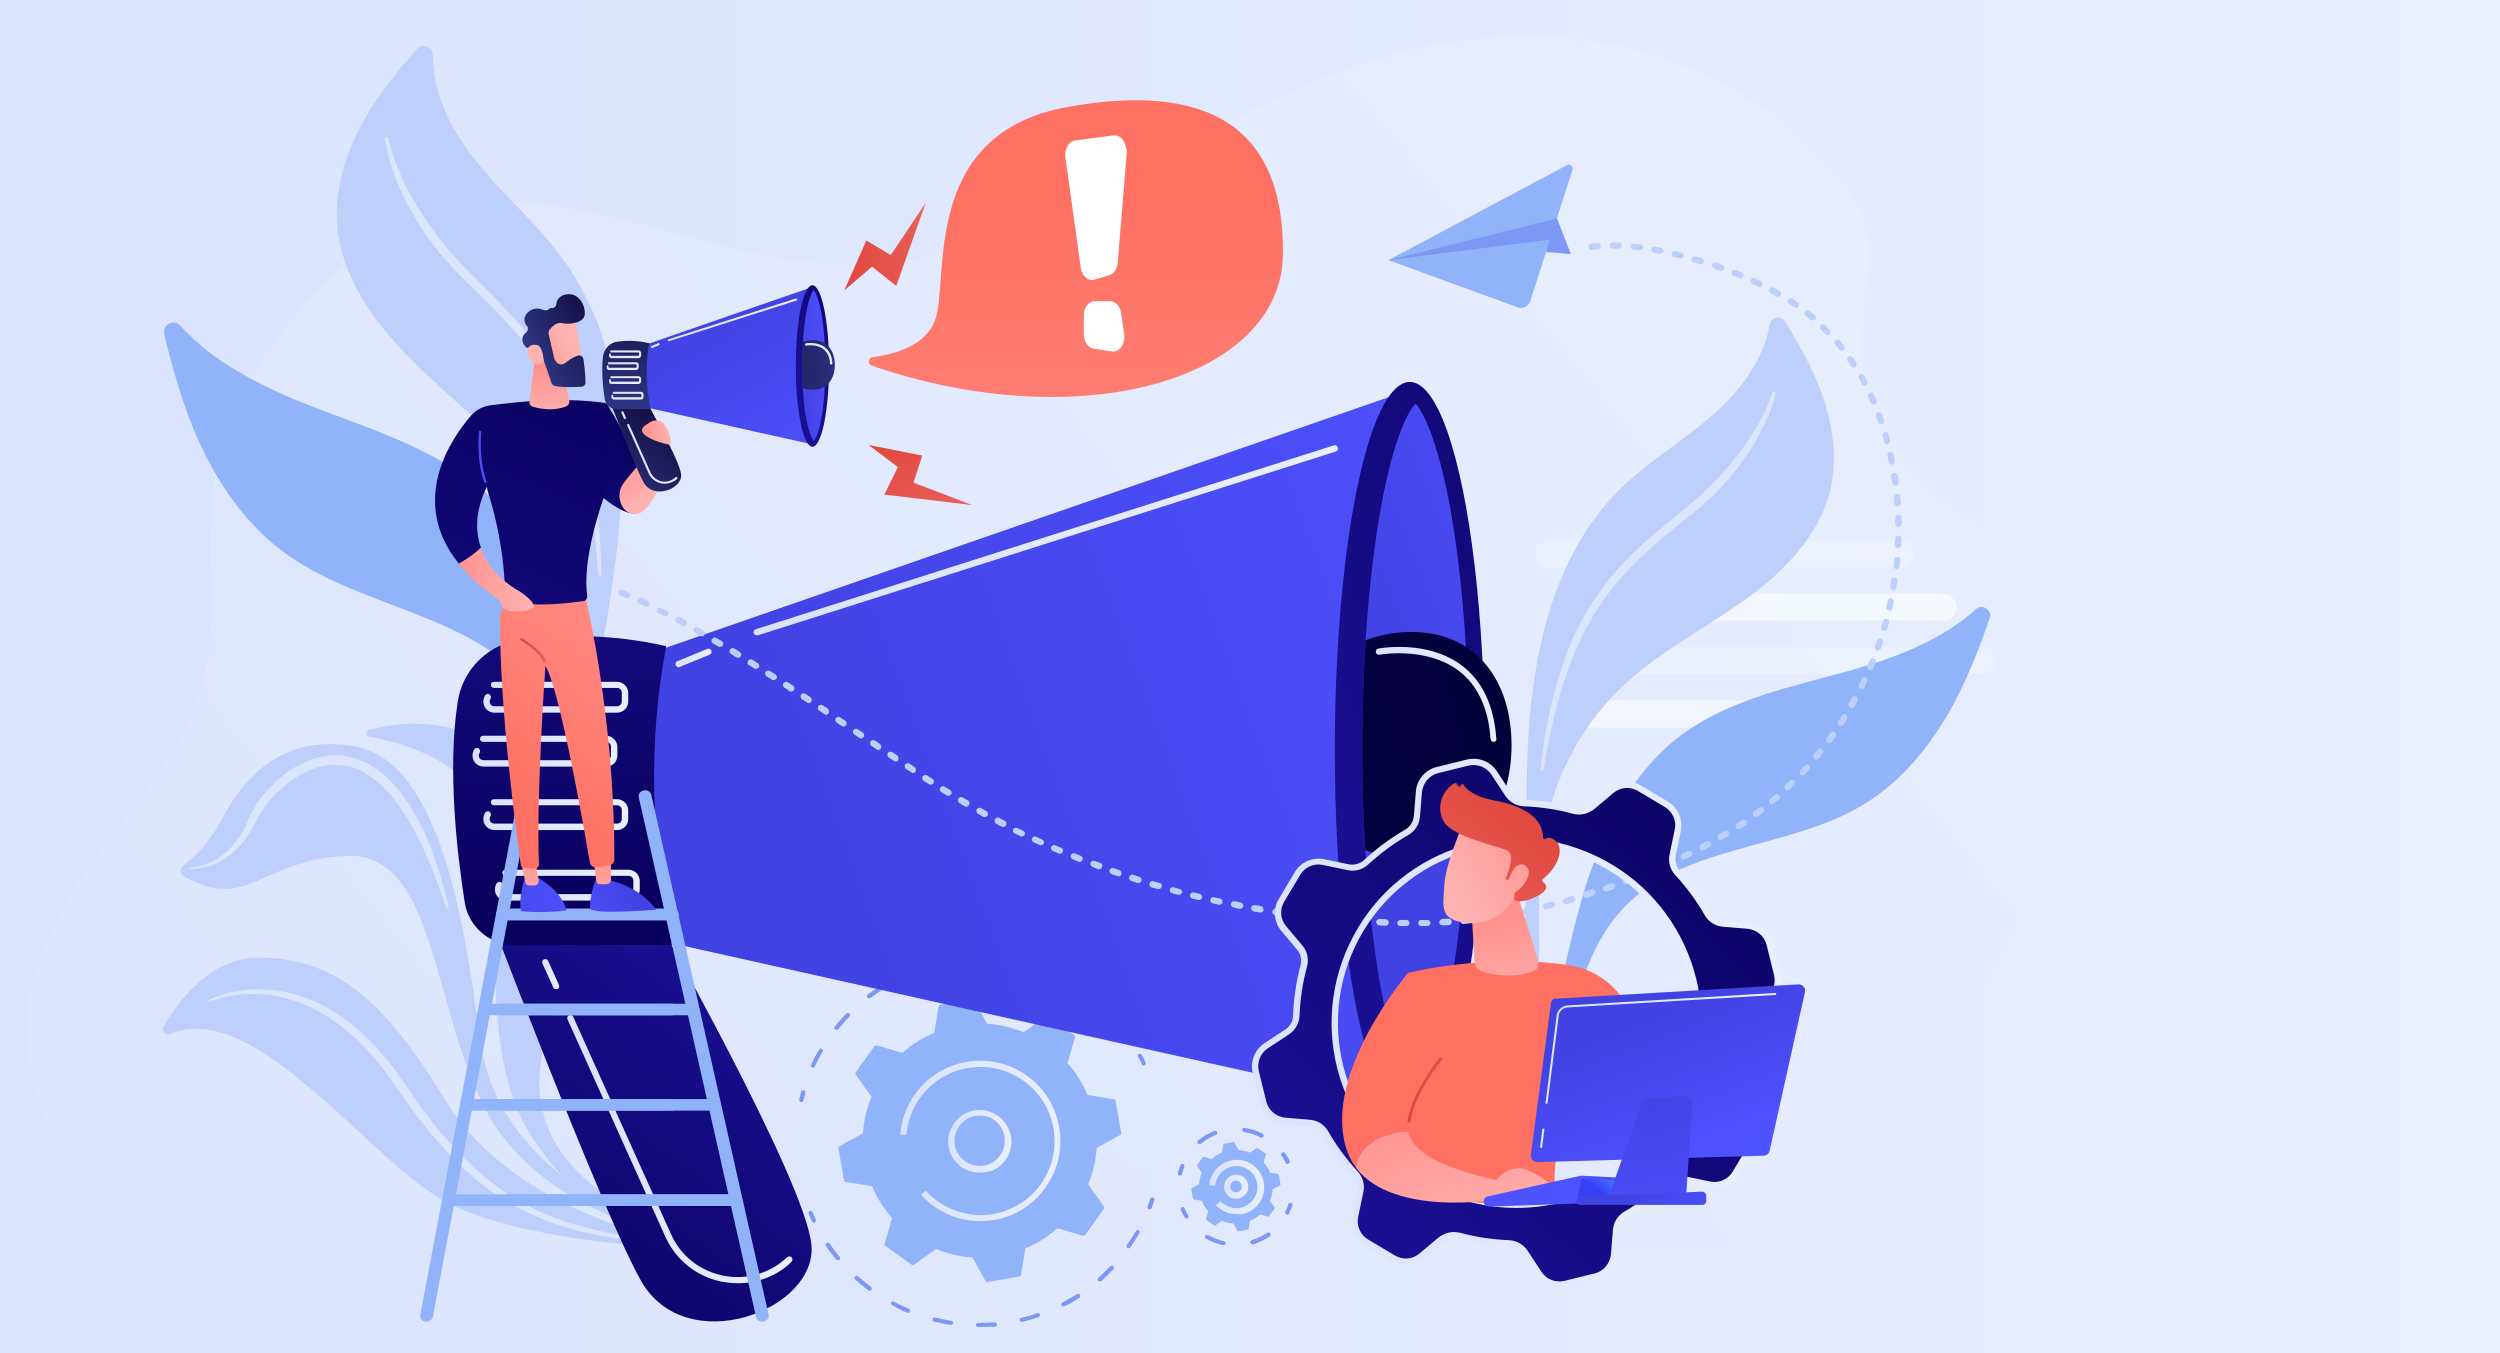 <?xml version="1.0" encoding="utf-8"?>
<!-- Generator: Adobe Illustrator 25.0.0, SVG Export Plug-In . SVG Version: 6.00 Build 0)  -->
<svg version="1.1" id="Layer_1" xmlns="http://www.w3.org/2000/svg" xmlns:xlink="http://www.w3.org/1999/xlink" x="0px" y="0px"
	 viewBox="0 0 737 399" style="enable-background:new 0 0 737 399;" xml:space="preserve">
<rect x="0" y="0" width="737" height="399" fill="#333333" stroke="none"/>
<style type="text/css">
	.st0{fill:url(#SVGID_1_);}
	.st1{fill:url(#SVGID_2_);}
	.st2{fill:#7D97F4;}
	.st3{fill:#91B3FA;}
	.st4{fill:url(#SVGID_3_);}
	.st5{fill:url(#SVGID_4_);}
	.st6{fill:url(#SVGID_5_);}
	.st7{fill:url(#SVGID_6_);}
	.st8{opacity:0.2;fill:#FFFFFF;}
	.st9{opacity:0.53;fill:#FFFFFF;}
	.st10{fill:#BDD0FB;}
	.st11{fill:#DCE5FE;}
	.st12{fill:url(#SVGID_7_);}
	.st13{fill:url(#SVGID_8_);}
	.st14{fill:url(#SVGID_9_);}
	.st15{fill:url(#SVGID_10_);}
	.st16{clip-path:url(#SVGID_12_);fill:url(#SVGID_13_);}
	.st17{fill:url(#SVGID_14_);}
	.st18{fill:url(#SVGID_15_);}
	.st19{fill:url(#SVGID_16_);}
	.st20{fill:url(#SVGID_17_);}
	.st21{fill:url(#SVGID_18_);}
	.st22{fill:url(#SVGID_19_);}
	.st23{fill:url(#SVGID_20_);}
	.st24{fill:url(#SVGID_21_);}
	.st25{fill:url(#SVGID_22_);}
	.st26{fill:url(#SVGID_23_);}
	.st27{fill:url(#SVGID_24_);}
	.st28{fill:url(#SVGID_25_);}
	.st29{fill:url(#SVGID_26_);}
	.st30{fill:#FFFFFF;}
	.st31{fill:url(#SVGID_27_);}
	.st32{fill:url(#SVGID_28_);}
	.st33{fill:url(#SVGID_29_);}
	.st34{fill:url(#SVGID_30_);}
	.st35{fill:url(#SVGID_31_);}
	.st36{fill:url(#SVGID_32_);}
	.st37{fill:url(#SVGID_33_);}
	.st38{fill:url(#SVGID_34_);}
	.st39{fill:url(#SVGID_35_);}
	.st40{fill:url(#SVGID_36_);}
	.st41{fill:url(#SVGID_37_);}
	.st42{fill:url(#SVGID_38_);}
	.st43{fill:url(#SVGID_39_);}
	.st44{fill:url(#SVGID_40_);}
	.st45{fill:url(#SVGID_41_);}
	.st46{fill:url(#SVGID_42_);}
	.st47{fill:url(#SVGID_43_);}
	.st48{fill:url(#SVGID_44_);}
	.st49{fill:url(#SVGID_45_);}
	.st50{clip-path:url(#SVGID_47_);fill:url(#SVGID_48_);}
	.st51{fill:url(#SVGID_49_);}
	.st52{fill:url(#SVGID_50_);}
	.st53{fill:url(#SVGID_51_);}
	.st54{fill:url(#SVGID_52_);}
	.st55{fill:url(#SVGID_53_);}
	.st56{fill:url(#SVGID_54_);}
	.st57{fill:url(#SVGID_55_);}
	.st58{fill:url(#SVGID_56_);}
	.st59{fill:url(#SVGID_57_);}
	.st60{fill:url(#SVGID_58_);}
	.st61{fill:url(#SVGID_59_);}
	.st62{fill:url(#SVGID_60_);}
	.st63{fill:url(#SVGID_61_);}
	.st64{fill:url(#SVGID_62_);}
	.st65{fill:url(#SVGID_63_);}
	.st66{fill:url(#SVGID_64_);}
	.st67{fill:url(#SVGID_65_);}
	.st68{fill:url(#SVGID_66_);}
	.st69{fill:url(#SVGID_67_);}
	.st70{fill:url(#SVGID_68_);}
	.st71{fill:url(#SVGID_69_);}
	.st72{fill:url(#SVGID_70_);}
	.st73{fill:url(#SVGID_71_);}
	.st74{fill:url(#SVGID_72_);}
	.st75{fill:url(#SVGID_73_);}
	.st76{fill:url(#SVGID_74_);}
	.st77{fill:url(#SVGID_75_);}
	.st78{fill:url(#SVGID_76_);}
	.st79{fill:url(#SVGID_77_);}
</style>
<linearGradient id="SVGID_1_" gradientUnits="userSpaceOnUse" x1="-3.125000e-03" y1="199.504" x2="737.01" y2="199.504">
	<stop  offset="0" style="stop-color:#DAE3FE"/>
	<stop  offset="1" style="stop-color:#E9EFFD"/>
</linearGradient>
<rect x="0" y="0" class="st0" width="737" height="399"/>
<g>
	
		<linearGradient id="SVGID_2_" gradientUnits="userSpaceOnUse" x1="1764.935" y1="486.133" x2="2420.129" y2="10.338" gradientTransform="matrix(0.957 -1.010000e-02 1.260000e-02 0.893 -1717.716 40.055)">
		<stop  offset="0" style="stop-color:#DAE3FE"/>
		<stop  offset="1" style="stop-color:#E9EFFD"/>
	</linearGradient>
	<path class="st1" d="M600.8,172.6c-16.4-22.4-50.6-34.2-52-68.1c-0.9-22,8.9-34.1-7.3-52.7c-39-45-98.1-49.7-148.3-30.2
		c-50.2,19.5-89.9,58-146,56.3c-30.6-0.9-59.1-15.2-89.4-17.7c-9.3-0.7-18,0.1-26.1,2.3c-30.4,8.2-56.9,38.1-66.6,71.1
		c-7.8,26.7,3,52.9-9.5,79.2c-13.4,28-40.2,47.6-46.6,79.8c-7.6,38.6,24.1,71.8,57.8,72.5c21.4,0.4,61-3.4,79-16.9
		c21.9-16.5,43.7-17.8,69.5-17.4c49.1,0.7,98.4,11.3,147,18.7c41.6,6.4,82.7,16,124.9,16.8c30.9,0.6,57.2,0.8,73.4-33.3
		C580,292.1,635.2,219.6,600.8,172.6z"/>
	<g>
		<g>
			<g>
				<g>
					<path class="st2" d="M236.2,324.9c0,0-0.1,0-0.1,0c-0.3-0.1-0.5-0.4-0.5-0.7c0.2-0.8,0.4-1.6,0.6-2.4c0.1-0.3,0.4-0.5,0.8-0.4
						c0.3,0.1,0.5,0.4,0.4,0.8c-0.2,0.8-0.4,1.6-0.6,2.4C236.7,324.7,236.5,324.9,236.2,324.9z"/>
					<path class="st2" d="M239.7,314.8c-0.1,0-0.2,0-0.3-0.1c-0.3-0.1-0.4-0.5-0.3-0.8c0.7-1.5,1.5-3.1,2.4-4.5
						c0.2-0.3,0.5-0.4,0.8-0.2c0.3,0.2,0.4,0.5,0.2,0.8c-0.8,1.4-1.6,2.9-2.3,4.4C240.1,314.7,239.9,314.8,239.7,314.8z M331.7,305
						c-0.2,0-0.4-0.1-0.5-0.2c-1-1.3-2.1-2.6-3.2-3.8c-0.2-0.3-0.2-0.6,0-0.9c0.3-0.2,0.6-0.2,0.9,0c1.1,1.3,2.2,2.6,3.3,3.9
						c0.2,0.3,0.1,0.7-0.1,0.9C331.9,305,331.8,305,331.7,305z M246.6,303.6c-0.1,0-0.3,0-0.4-0.1c-0.3-0.2-0.3-0.6-0.1-0.9
						c1.1-1.3,2.2-2.6,3.4-3.8c0.2-0.2,0.6-0.3,0.9,0c0.2,0.2,0.3,0.6,0,0.9c-1.2,1.2-2.3,2.5-3.3,3.7
						C247,303.5,246.8,303.6,246.6,303.6z M322.4,295.5c-0.1,0-0.3,0-0.4-0.1c-1.3-1-2.6-2-4-2.9l-0.1,0c-0.3-0.2-0.4-0.6-0.2-0.9
						c0.2-0.3,0.6-0.4,0.9-0.2l0.1,0c1.4,0.9,2.8,1.9,4.1,3c0.3,0.2,0.3,0.6,0.1,0.9C322.8,295.4,322.6,295.5,322.4,295.5z
						 M256.2,294.3c-0.2,0-0.4-0.1-0.5-0.2c-0.2-0.3-0.2-0.7,0.1-0.9c1.4-1,2.8-2,4.2-2.9c0.3-0.2,0.7-0.1,0.9,0.2
						c0.2,0.3,0.1,0.7-0.2,0.9c-1.4,0.9-2.8,1.8-4.1,2.8C256.4,294.3,256.3,294.3,256.2,294.3z M311.2,288.5c-0.1,0-0.2,0-0.3-0.1
						c-1.5-0.7-3.1-1.3-4.6-1.9c-0.3-0.1-0.5-0.5-0.4-0.8c0.1-0.3,0.5-0.5,0.8-0.4c1.6,0.6,3.2,1.2,4.7,1.9c0.3,0.1,0.4,0.5,0.3,0.8
						C311.7,288.3,311.4,288.5,311.2,288.5z M267.6,287.7c-0.2,0-0.5-0.1-0.6-0.4c-0.1-0.3,0-0.7,0.3-0.8c1.6-0.7,3.2-1.3,4.8-1.8
						c0.3-0.1,0.7,0.1,0.8,0.4c0.1,0.3-0.1,0.7-0.4,0.8c-1.6,0.5-3.2,1.1-4.7,1.7C267.8,287.7,267.7,287.7,267.6,287.7z
						 M298.6,284.4c0,0-0.1,0-0.1,0c-1.6-0.3-3.3-0.5-4.9-0.7c-0.3,0-0.6-0.3-0.6-0.7c0-0.3,0.3-0.6,0.7-0.6
						c1.7,0.2,3.4,0.4,5.1,0.7c0.3,0.1,0.6,0.4,0.5,0.7C299.2,284.2,298.9,284.4,298.6,284.4z M280.4,284.1c-0.3,0-0.6-0.2-0.6-0.5
						c-0.1-0.3,0.2-0.7,0.5-0.7c1.7-0.3,3.4-0.4,5.1-0.5c0.3,0,0.6,0.2,0.7,0.6c0,0.3-0.2,0.6-0.6,0.7
						C283.8,283.7,282.1,283.9,280.4,284.1C280.4,284.1,280.4,284.1,280.4,284.1z"/>
					<path class="st2" d="M337.2,314.1c-0.2,0-0.5-0.1-0.6-0.4c-0.3-0.7-0.7-1.5-1.1-2.2c-0.2-0.3,0-0.7,0.3-0.8
						c0.3-0.2,0.7,0,0.8,0.3c0.4,0.7,0.8,1.5,1.1,2.2c0.1,0.3,0,0.7-0.3,0.8C337.4,314.1,337.3,314.1,337.2,314.1z"/>
				</g>
			</g>
			<g>
				<g>
					<path class="st2" d="M338.9,356.5c-0.1,0-0.1,0-0.2,0c-0.3-0.1-0.5-0.5-0.4-0.8c0.3-0.8,0.6-1.5,0.8-2.3
						c0.1-0.3,0.5-0.5,0.8-0.4c0.3,0.1,0.5,0.5,0.4,0.8c-0.3,0.8-0.5,1.6-0.8,2.4C339.4,356.3,339.2,356.5,338.9,356.5z"/>
					<path class="st2" d="M288.5,391.2l-0.2,0c-0.3,0-0.6-0.3-0.6-0.6c0-0.3,0.3-0.6,0.6-0.6c0,0,0,0,0,0l0.2,0
						c1.6,0,3.1-0.1,4.7-0.2c0.3,0,0.6,0.2,0.7,0.6c0,0.3-0.2,0.6-0.6,0.7C291.7,391.1,290.1,391.2,288.5,391.2z M280.3,390.6
						C280.2,390.6,280.2,390.6,280.3,390.6c-1.7-0.3-3.4-0.6-5-1c-0.3-0.1-0.5-0.4-0.4-0.8c0.1-0.3,0.4-0.5,0.8-0.4
						c1.6,0.4,3.2,0.7,4.8,1c0.3,0.1,0.6,0.4,0.5,0.7C280.8,390.3,280.6,390.6,280.3,390.6z M301.2,389.7c-0.3,0-0.5-0.2-0.6-0.5
						c-0.1-0.3,0.1-0.7,0.5-0.7c1.6-0.4,3.2-0.8,4.7-1.4c0.3-0.1,0.7,0.1,0.8,0.4c0.1,0.3-0.1,0.7-0.4,0.8c-1.6,0.5-3.2,1-4.8,1.4
						C301.3,389.7,301.3,389.7,301.2,389.7z M267.7,387c-0.1,0-0.2,0-0.2,0c-1.5-0.6-3.1-1.4-4.5-2.2c-0.3-0.2-0.4-0.5-0.3-0.8
						c0.2-0.3,0.5-0.4,0.8-0.3c1.4,0.8,2.9,1.5,4.4,2.1c0.3,0.1,0.5,0.5,0.3,0.8C268.2,386.9,268,387,267.7,387z M313.4,385.1
						c-0.2,0-0.4-0.1-0.5-0.3c-0.2-0.3,0-0.7,0.3-0.8c1.4-0.8,2.9-1.6,4.3-2.5c0.3-0.2,0.7-0.1,0.9,0.2c0.2,0.3,0.1,0.7-0.2,0.9
						c-1.4,0.9-2.9,1.8-4.4,2.5C313.6,385.1,313.5,385.1,313.4,385.1z M256.4,380.5c-0.1,0-0.3,0-0.4-0.1c-1.3-1-2.7-2.1-3.9-3.2
						c-0.3-0.2-0.3-0.6,0-0.9c0.2-0.3,0.6-0.3,0.9,0c1.2,1.1,2.5,2.1,3.8,3.1c0.3,0.2,0.3,0.6,0.1,0.9
						C256.8,380.4,256.6,380.5,256.4,380.5z M324.2,377.8c-0.2,0-0.3-0.1-0.5-0.2c-0.2-0.3-0.2-0.6,0.1-0.9c1.2-1.1,2.4-2.2,3.5-3.4
						c0.2-0.2,0.6-0.3,0.9,0c0.2,0.2,0.3,0.6,0,0.9c-1.1,1.2-2.4,2.4-3.6,3.5C324.5,377.7,324.3,377.8,324.2,377.8z M247,371.5
						c-0.2,0-0.4-0.1-0.5-0.2c-1.1-1.3-2.1-2.6-3-4c-0.2-0.3-0.1-0.7,0.2-0.9c0.3-0.2,0.7-0.1,0.9,0.2c0.9,1.4,1.9,2.7,2.9,3.9
						c0.2,0.3,0.2,0.7-0.1,0.9C247.3,371.5,247.1,371.5,247,371.5z M332.8,368c-0.1,0-0.2,0-0.4-0.1c-0.3-0.2-0.4-0.6-0.2-0.9
						c0.2-0.3,0.4-0.5,0.6-0.8c0.7-1.1,1.4-2.2,2.1-3.3c0.2-0.3,0.5-0.4,0.8-0.2c0.3,0.2,0.4,0.5,0.2,0.8c-0.7,1.2-1.4,2.3-2.1,3.4
						c-0.2,0.3-0.4,0.6-0.6,0.8C333.2,367.9,333,368,332.8,368z"/>
					<path class="st2" d="M240,360.5c-0.2,0-0.5-0.1-0.6-0.4c-0.4-0.7-0.7-1.5-1-2.3c-0.1-0.3,0-0.7,0.3-0.8c0.3-0.1,0.7,0,0.8,0.3
						c0.3,0.7,0.7,1.5,1,2.2c0.1,0.3,0,0.7-0.3,0.8C240.2,360.5,240.1,360.5,240,360.5z"/>
				</g>
			</g>
			<g>
				<path class="st3" d="M248.8,347.9c0,0.3,0.3,0.5,0.5,0.5l7.8,1.3c1.4,3.4,3.4,6.6,5.9,9.4l-2.2,7.5c-0.1,0.3,0,0.5,0.2,0.7
					l7.7,5.5c0.2,0.2,0.5,0.2,0.8,0l6.4-4.6c3.5,1.4,7.2,2.3,10.8,2.5l3.8,6.9c0.1,0.2,0.4,0.4,0.7,0.3l9.3-1.6
					c0.3,0,0.5-0.3,0.5-0.5l1.3-7.8c3.4-1.4,6.6-3.4,9.4-5.9l7.5,2.2c0.3,0.1,0.5,0,0.7-0.2l5.5-7.7c0.2-0.2,0.2-0.5,0-0.8l-4.6-6.4
					c1.4-3.5,2.3-7.2,2.5-10.8l6.9-3.8c0.2-0.1,0.4-0.4,0.3-0.7l-1.6-9.3c0-0.3-0.3-0.5-0.5-0.5l-7.8-1.3c-1.4-3.4-3.4-6.6-5.9-9.4
					l2.2-7.5c0.1-0.3,0-0.5-0.2-0.7l-7.7-5.5c-0.2-0.2-0.5-0.2-0.8,0l-6.4,4.6c-3.5-1.4-7.2-2.3-10.8-2.5l-3.8-6.9
					c-0.1-0.2-0.4-0.4-0.7-0.3l-9.3,1.6c-0.3,0-0.5,0.3-0.5,0.5l-1.3,7.8c-3.4,1.4-6.6,3.4-9.4,5.9l-7.5-2.2c-0.3-0.1-0.5,0-0.7,0.2
					l-5.5,7.7c-0.2,0.2-0.2,0.5,0,0.8l4.6,6.4c-1.4,3.5-2.3,7.2-2.5,10.8l-6.9,3.8c-0.2,0.1-0.4,0.4-0.3,0.7L248.8,347.9z"/>
				<linearGradient id="SVGID_3_" gradientUnits="userSpaceOnUse" x1="279.522" y1="336.38" x2="298.138" y2="336.38">
					<stop  offset="0" style="stop-color:#DAE3FE"/>
					<stop  offset="1" style="stop-color:#E9EFFD"/>
				</linearGradient>
				<path class="st4" d="M288.8,345.7c-1.1,0-2.3-0.2-3.4-0.6l0,0c-2.3-0.9-4.1-2.7-5.1-4.9c-1-2.3-1.1-4.8-0.1-7.1
					c0.9-2.3,2.7-4.1,4.9-5.1c2.3-1,4.8-1.1,7.1-0.1c4.8,1.9,7.2,7.3,5.3,12.1c-0.9,2.3-2.7,4.1-4.9,5.1
					C291.4,345.4,290.1,345.7,288.8,345.7z M288.8,328.9c-1,0-2,0.2-3,0.6c-1.8,0.8-3.2,2.3-3.9,4.1c-0.7,1.9-0.7,3.9,0.1,5.7
					c0.8,1.8,2.3,3.2,4.1,3.9l0,0c1.9,0.7,3.9,0.7,5.7-0.1c1.8-0.8,3.2-2.3,3.9-4.1c1.5-3.8-0.4-8.2-4.2-9.7
					C290.7,329.1,289.7,328.9,288.8,328.9z"/>
				<linearGradient id="SVGID_4_" gradientUnits="userSpaceOnUse" x1="265.404" y1="336.337" x2="312.713" y2="336.337">
					<stop  offset="0" style="stop-color:#DAE3FE"/>
					<stop  offset="1" style="stop-color:#E9EFFD"/>
				</linearGradient>
				<path class="st5" d="M289,360c-4.9,0-9.6-1.5-13.7-4.4c-1.3-0.9-2.5-2-3.6-3.2c-0.1-0.1-0.1-0.1-0.2-0.2l1.4-1.2
					c1,1.1,2.2,2.2,3.5,3.1l0,0c0.3,0.2,0.5,0.4,0.8,0.6c3.9,2.5,8.5,3.7,13.1,3.5c0.8,0,1.6-0.1,2.4-0.3c5.8-1,10.8-4.1,14.2-8.9
					c2.7-3.8,4-8.3,4-12.6c0-6.8-3.2-13.6-9.2-17.8c-9.8-7-23.5-4.7-30.5,5.1c-2.3,3.2-3.7,7-4,10.9l-1.8-0.1
					c0.3-4.3,1.8-8.4,4.3-11.9c7.6-10.6,22.4-13.1,33-5.5c6.5,4.6,9.9,11.9,9.9,19.3c0,4.8-1.4,9.6-4.4,13.7
					c-3.7,5.2-9.1,8.6-15.4,9.6C291.6,359.9,290.3,360,289,360z"/>
			</g>
		</g>
		<g>
			<g>
				<path class="st2" d="M347.8,346.6c0,0-0.1,0-0.1,0c-0.3-0.1-0.5-0.4-0.5-0.7c0.2-0.8,0.5-1.6,0.8-2.4c0.1-0.3,0.5-0.5,0.8-0.3
					c0.3,0.1,0.5,0.5,0.3,0.8c-0.3,0.7-0.5,1.5-0.7,2.3C348.3,346.4,348.1,346.6,347.8,346.6z"/>
				<path class="st2" d="M353.6,337.3c-0.2,0-0.4-0.1-0.5-0.2c-0.2-0.3-0.2-0.7,0.1-0.9c1.4-1.2,3.1-2.1,4.8-2.8
					c0.3-0.1,0.7,0,0.8,0.4c0.1,0.3,0,0.7-0.4,0.8c-1.6,0.6-3.1,1.5-4.5,2.6C353.9,337.3,353.8,337.3,353.6,337.3z M371.9,335.4
					c-0.1,0-0.2,0-0.3-0.1c-1.5-0.8-3.2-1.3-4.9-1.6c-0.3-0.1-0.6-0.4-0.5-0.7c0.1-0.3,0.4-0.6,0.7-0.5c1.8,0.3,3.6,0.8,5.3,1.7
					c0.3,0.2,0.4,0.5,0.3,0.8C372.4,335.2,372.2,335.4,371.9,335.4z"/>
				<path class="st2" d="M379.6,343.2c-0.2,0-0.5-0.1-0.6-0.4c-0.3-0.7-0.7-1.4-1.2-2.1c-0.2-0.3-0.1-0.7,0.2-0.9
					c0.3-0.2,0.7-0.1,0.9,0.2c0.5,0.7,0.9,1.5,1.3,2.2c0.1,0.3,0,0.7-0.3,0.8C379.8,343.2,379.7,343.2,379.6,343.2z"/>
			</g>
			<g>
				<path class="st2" d="M379.5,358.1c-0.1,0-0.2,0-0.3-0.1c-0.3-0.2-0.4-0.5-0.3-0.8c0.4-0.7,0.7-1.4,0.9-2.2
					c0.1-0.3,0.5-0.5,0.8-0.4c0.3,0.1,0.5,0.5,0.4,0.8c-0.3,0.8-0.6,1.6-1,2.4C379.9,358,379.7,358.1,379.5,358.1z"/>
				<path class="st2" d="M360.7,367.1c0,0-0.1,0-0.1,0c-1.8-0.4-3.5-1-5.1-2c-0.3-0.2-0.4-0.5-0.2-0.8c0.2-0.3,0.5-0.4,0.8-0.2
					c1.5,0.8,3.1,1.5,4.7,1.8c0.3,0.1,0.5,0.4,0.5,0.7C361.3,366.9,361,367.1,360.7,367.1z M369.2,366.8c-0.3,0-0.5-0.2-0.6-0.4
					c-0.1-0.3,0.1-0.7,0.4-0.8c1.6-0.5,3.2-1.2,4.6-2.2c0.3-0.2,0.7-0.1,0.9,0.2c0.2,0.3,0.1,0.7-0.2,0.9c-1.5,1-3.2,1.8-4.9,2.4
					C369.3,366.8,369.3,366.8,369.2,366.8z"/>
				<path class="st2" d="M349.8,359.3c-0.2,0-0.4-0.1-0.5-0.3c-0.4-0.7-0.8-1.5-1.2-2.3c-0.1-0.3,0-0.7,0.3-0.8
					c0.3-0.1,0.7,0,0.8,0.3c0.3,0.7,0.7,1.4,1.1,2.1c0.2,0.3,0.1,0.7-0.2,0.8C350,359.3,349.9,359.3,349.8,359.3z"/>
			</g>
			<g>
				<path class="st3" d="M351.7,353.4c0,0.1,0.1,0.2,0.2,0.2l2.4,0.4c0.4,1.1,1.1,2.1,1.9,3l-0.7,2.4c0,0.1,0,0.2,0.1,0.2l2.4,1.7
					c0.1,0.1,0.2,0.1,0.2,0l2-1.4c1.1,0.5,2.3,0.7,3.4,0.8l1.2,2.2c0,0.1,0.1,0.1,0.2,0.1l2.9-0.5c0.1,0,0.2-0.1,0.2-0.2l0.4-2.4
					c1.1-0.4,2.1-1.1,3-1.9l2.4,0.7c0.1,0,0.2,0,0.2-0.1l1.7-2.4c0.1-0.1,0.1-0.2,0-0.2l-1.4-2c0.5-1.1,0.7-2.3,0.8-3.4l2.2-1.2
					c0.1,0,0.1-0.1,0.1-0.2l-0.5-2.9c0-0.1-0.1-0.2-0.2-0.2l-2.4-0.4c-0.4-1.1-1.1-2.1-1.9-3l0.7-2.4c0-0.1,0-0.2-0.1-0.2l-2.4-1.7
					c-0.1-0.1-0.2-0.1-0.2,0l-2,1.4c-1.1-0.5-2.3-0.7-3.4-0.8l-1.2-2.2c0-0.1-0.1-0.1-0.2-0.1l-2.9,0.5c-0.1,0-0.2,0.1-0.2,0.2
					l-0.4,2.4c-1.1,0.4-2.1,1.1-3,1.9l-2.4-0.7c-0.1,0-0.2,0-0.2,0.1l-1.7,2.4c-0.1,0.1-0.1,0.2,0,0.2l1.4,2
					c-0.5,1.1-0.7,2.3-0.8,3.4l-2.2,1.2c-0.1,0-0.1,0.1-0.1,0.2L351.7,353.4z"/>
				<linearGradient id="SVGID_5_" gradientUnits="userSpaceOnUse" x1="360.815" y1="349.797" x2="367.955" y2="349.797">
					<stop  offset="0" style="stop-color:#DAE3FE"/>
					<stop  offset="1" style="stop-color:#E9EFFD"/>
				</linearGradient>
				<path class="st6" d="M364.4,353.4c-0.4,0-0.9-0.1-1.3-0.2h0c-1.8-0.7-2.7-2.8-2-4.6c0.3-0.9,1-1.6,1.9-2
					c0.9-0.4,1.8-0.4,2.7-0.1c0.9,0.3,1.6,1,2,1.9c0.4,0.9,0.4,1.8,0.1,2.7C367.2,352.5,365.8,353.4,364.4,353.4z M363.8,351.4
					c0.9,0.3,1.9-0.1,2.2-1c0.3-0.9-0.1-1.9-1-2.2c-0.4-0.2-0.9-0.2-1.3,0c-0.4,0.2-0.7,0.5-0.9,0.9
					C362.4,350.1,362.9,351.1,363.8,351.4L363.8,351.4z"/>
				<linearGradient id="SVGID_6_" gradientUnits="userSpaceOnUse" x1="356.363" y1="349.785" x2="372.55" y2="349.785">
					<stop  offset="0" style="stop-color:#DAE3FE"/>
					<stop  offset="1" style="stop-color:#E9EFFD"/>
				</linearGradient>
				<path class="st7" d="M364.4,357.9c-1.7,0-3.3-0.5-4.7-1.5l0,0c-0.5-0.3-0.9-0.7-1.3-1.1l1.4-1.2c0.3,0.3,0.6,0.6,1,0.9l0,0
					c1.2,0.8,2.6,1.2,4,1.2c0.2,0,0.4,0,0.5-0.1c0,0,0.1,0,0.1,0c1.6-0.3,3.1-1.2,4.1-2.5c0.8-1.1,1.2-2.4,1.2-3.6
					c0-2-0.9-3.9-2.6-5.1c-2.8-2-6.7-1.3-8.7,1.5c-0.7,0.9-1.1,2-1.1,3.1l-1.8-0.1c0.1-1.5,0.6-2.9,1.5-4.1
					c2.6-3.6,7.7-4.5,11.3-1.9c2.2,1.6,3.4,4.1,3.4,6.6c0,1.6-0.5,3.3-1.5,4.7c-1.3,1.8-3.1,2.9-5.3,3.3
					C365.3,357.9,364.9,357.9,364.4,357.9z"/>
			</g>
		</g>
	</g>
	<g>
		<path class="st8" d="M560.3,167.3H456.6c-2.2,0-4-1.8-4-4l0,0c0-2.2,1.8-4,4-4h103.7c2.2,0,4,1.8,4,4l0,0
			C564.3,165.5,562.5,167.3,560.3,167.3z"/>
		<path class="st9" d="M572.8,183H469.1c-2.2,0-4-1.8-4-4l0,0c0-2.2,1.8-4,4-4h103.7c2.2,0,4,1.8,4,4l0,0
			C576.8,181.2,575,183,572.8,183z"/>
		<path class="st9" d="M543.3,214.5h-74.2c-2.2,0-4-1.8-4-4l0,0c0-2.2,1.8-4,4-4h74.2c2.2,0,4,1.8,4,4l0,0
			C547.3,212.7,545.5,214.5,543.3,214.5z"/>
		<path class="st8" d="M584.4,198.7H480.7c-2.2,0-4-1.8-4-4l0,0c0-2.2,1.8-4,4-4h103.7c2.2,0,4,1.8,4,4l0,0
			C588.4,196.9,586.6,198.7,584.4,198.7z"/>
	</g>
	<path class="st3" d="M53.1,96c9.9,11,24.3,18.1,38.3,23.6c18.4,7.1,38,13,52.5,26.3c15.1,14,22.5,34.4,26.4,54.7
		c3.9,20.2,4.8,41,9.5,61c4.5,19,13.2,38,28.6,50c-13.3-1.8-24.2-12.9-29.6-25.3c-5.8-13.3-6.6-28.1-8.4-42.5
		c-1.7-14.4-4.6-29.3-13.6-40.7c-17.5-22.4-51.2-23.7-73.8-40.8c-11.7-8.9-20-21.7-25.7-35.2c-3.8-9.3-6.6-18.9-8.9-28.7
		C47.9,95.7,51.2,93.9,53.1,96z"/>
	<path class="st10" d="M208.1,366.3c0.7-0.7,0.4-1.9-0.6-2.2c-11-2.5-56.6-15.2-47.2-55.5c10.7-45.8,16.6-58.3-2.1-78.1
		c-17-18-34.7-19.3-49.4-15.3c-1,0.3-1,1.8,0.1,2c9,1.6,29.4,7,34.3,23c6.3,20.7-3.3,67.6,12.7,93.5c15.9,25.6,33,28.1,51,32.8
		C207.4,366.7,207.8,366.6,208.1,366.3L208.1,366.3z"/>
	<g>
		<path class="st10" d="M50.1,304.8c-1.3,0.6-2.6-0.9-1.9-2.2c4.2-7.2,13.8-20.5,28.4-20.3c20,0.3,34.9,9.3,54.4,41.6
			c19,31.4,61.8,42,73.3,42.2c0.5,0,1,0.4,1.1,0.9l0,0c0.1,0.7-0.4,1.3-1.1,1.3c-8.1-0.3-50.7-2.5-72.3-13.7
			C109.3,343,75.7,294.2,50.1,304.8z"/>
		<path class="st11" d="M61.7,294.7c3.2-1.5,6.7-2.4,10.2-2.8c3.5-0.4,7.1-0.3,10.6,0.2c7,1.2,13.6,4.2,19.3,8.4
			c2.9,2.1,5.5,4.5,7.9,7l1.8,1.9l1.7,2l0.9,1l0.8,1l1.6,2.1c1,1.4,2,2.9,3,4.3l2.9,4.2l1.5,2.1c0.5,0.7,1,1.4,1.6,2.1l3.1,4.1
			c4.4,5.3,9.1,10.3,14.3,14.7c5.3,4.3,11.1,8,17.4,10.7c6.3,2.7,13,4.5,19.7,5.9c6.8,1.4,13.6,2.5,20.4,3.6c0.2,0,0.3,0.2,0.2,0.3
			c0,0.1-0.2,0.2-0.3,0.2c-6.9-0.8-13.8-1.7-20.6-2.9c-6.8-1.2-13.7-2.9-20.2-5.6c-6.5-2.6-12.7-6.2-18.1-10.6
			c-5.4-4.4-10.3-9.6-14.8-14.9l-3.2-4.1c-0.5-0.7-1.1-1.4-1.6-2.1l-1.5-2.1l-6-8.5c-4.1-5.5-8.7-10.6-14.1-14.7
			c-2.7-2-5.6-3.8-8.7-5.3c-3.1-1.4-6.3-2.5-9.6-3.2c-1.7-0.3-3.3-0.5-5-0.6c-1.7-0.1-3.4-0.1-5.1,0c-1.7,0.1-3.4,0.4-5,0.7
			c-1.7,0.4-3.3,0.8-4.9,1.5l0,0c-0.2,0.1-0.5,0-0.6-0.2C61.3,295,61.4,294.8,61.7,294.7z"/>
	</g>
	<path class="st3" d="M582.5,179.6c-10,9.1-23.7,14.3-36.9,18c-17.3,4.9-35.7,8.4-50.1,19.2c-15,11.3-23.6,29.3-28.9,47.3
		c-5.3,18-8,36.8-14.1,54.6c-5.8,16.9-15.4,33.4-30.4,42.9c12.2-0.4,23.1-9.5,29.2-20.4c6.4-11.6,8.5-24.9,11.4-37.8
		c2.8-12.9,6.8-26.2,16-35.8c17.9-18.8,48.6-17,70.8-30.5c11.5-7,20.1-17.9,26.5-29.7c4.3-8.1,7.6-16.6,10.6-25.3
		C587.3,179.8,584.4,177.9,582.5,179.6z"/>
	<g>
		<path class="st10" d="M536.6,114.8c-2.7-7-6.4-13.6-10.3-20c-1.2-2-4.2-1.4-4.6,0.9c-1.6,9.6-7.9,18.4-15.2,25.2
			c-9.3,8.6-20.6,14.9-29.5,23.9c-18.4,18.5-24.8,45.8-26.4,71.8c-1.6,26,0.9,52.3-3.3,78.1c-2,12.3-5.6,24.6-12.9,34.6
			c-7.2,9.9-18.4,17.3-30.6,17.9c-0.4,0-0.6,0.3-0.5,0.7l0,0c0,0.2,0.2,0.4,0.4,0.4c14.5,5,31.1-3.5,39.5-16.4
			c8.5-13,10.3-29.1,10.5-44.6c0.2-15.5-0.9-31.2,2.5-46.2c3.5-15.1,11.5-29,22.9-39.5c10.3-9.5,23-16.1,34.5-24.2
			c11.5-8.1,22.2-18.7,25.8-32.3C541.9,135.1,540.3,124.4,536.6,114.8z"/>
		<path class="st11" d="M523.4,116.1c-0.6,2.8-1.6,5.5-2.8,8c-1.2,2.6-2.5,5.1-4,7.5c-0.7,1.2-1.6,2.4-2.3,3.5
			c-0.8,1.2-1.7,2.3-2.5,3.4c-0.9,1.1-1.8,2.2-2.7,3.3l-2.9,3.1c-1,1-2,2-3.1,2.9c-1,1-2.1,1.9-3.2,2.8c-2.1,1.9-4.4,3.5-6.5,5.3
			c-4.3,3.5-8.6,7.1-12.4,11.1c-3.9,3.9-7.3,8.3-10.3,12.9c-1.5,2.3-2.8,4.8-4.1,7.2c-1.1,2.5-2.4,5-3.3,7.6
			c-2.1,5.1-3.5,10.5-5,15.9c-0.6,2.7-1.2,5.4-1.8,8.2l-1.5,8.2l0,0c0,0.3-0.3,0.4-0.5,0.4c-0.2,0-0.4-0.3-0.4-0.5
			c1.3-11.1,3.4-22.3,7.3-32.9c3.7-10.7,9.9-20.5,17.8-28.7c3.9-4.1,8.2-7.7,12.5-11.3c2.1-1.8,4.4-3.5,6.5-5.3
			c1-0.9,2.1-1.8,3.1-2.7c1-1,2-1.9,3-2.8l2.9-3c0.9-1,1.8-2.1,2.7-3.1c0.9-1.1,1.8-2.1,2.6-3.2c0.8-1.1,1.7-2.2,2.4-3.4
			c1.6-2.3,3-4.7,4.3-7.1c1.3-2.4,2.4-5,3.2-7.6l0,0c0.1-0.2,0.3-0.4,0.6-0.3C523.3,115.6,523.4,115.9,523.4,116.1z"/>
	</g>
	<g>
		<path class="st10" d="M108,34.2c4.2-7.1,9.4-13.5,14.8-19.7c1.7-1.9,4.8-0.7,4.8,1.8c-0.1,10.6,5.1,21.4,11.8,30
			c8.5,11,19.5,19.9,27.4,31.3c16.4,23.3,18.4,54,15.3,82.4c-3.1,28.4-10.5,56.4-10.7,84.9c-0.1,13.6,1.6,27.5,7.6,39.7
			c5.9,12,16.7,22.1,29.7,24.9c0.4,0.1,0.6,0.5,0.5,0.8l0,0c-0.1,0.2-0.3,0.4-0.5,0.4c-16.5,2.8-32.9-9.5-39.6-24.9
			c-6.8-15.5-5.8-33.3-3.2-50c2.6-16.7,6.7-33.5,5.7-50.4c-1-16.9-7.2-33.4-17.5-46.8c-9.4-12.2-21.9-21.6-32.8-32.5
			c-10.9-10.9-20.6-24.2-21.9-39.6C98.5,55.2,102.3,44,108,34.2z"/>
		<path class="st11" d="M114.5,40.8c0.6,2.9,1.6,5.8,2.7,8.6c1.2,2.8,2.4,5.6,3.9,8.2c0.7,1.3,1.5,2.6,2.3,3.9
			c0.8,1.3,1.6,2.5,2.5,3.8c0.9,1.2,1.8,2.5,2.6,3.7l2.8,3.6c1,1.2,2,2.3,3,3.4c1,1.1,2.1,2.2,3.1,3.3c2.1,2.2,4.3,4.3,6.5,6.5
			c4.3,4.4,8.6,8.8,12.5,13.7c7.8,9.7,13.4,21.1,16.4,33.1c3.1,12,4.3,24.3,4.5,36.6c0,0.3-0.2,0.5-0.5,0.5c-0.2,0-0.5-0.2-0.5-0.4
			l0,0l-0.7-9.1c-0.3-3-0.7-6.1-1.1-9.1c-1-6-2-12-3.7-17.9c-0.7-3-1.8-5.8-2.8-8.7c-1.2-2.8-2.3-5.6-3.7-8.3
			c-2.7-5.4-6-10.5-9.8-15.2c-3.8-4.7-8-9.1-12.4-13.4l-3.3-3.2c-1.1-1.1-2.2-2.1-3.3-3.3c-1.1-1.1-2.2-2.2-3.2-3.4
			c-1-1.2-2-2.3-3-3.5l-2.8-3.7c-0.9-1.3-1.8-2.5-2.6-3.8c-0.8-1.3-1.7-2.6-2.4-4c-0.7-1.4-1.5-2.7-2.2-4.1
			c-1.4-2.8-2.6-5.7-3.6-8.6c-1-2.9-1.8-5.9-2.2-9.1c0-0.3,0.2-0.5,0.4-0.5C114.2,40.4,114.4,40.6,114.5,40.8L114.5,40.8z"/>
	</g>
	<g>
		<path class="st10" d="M54.1,258.3c-1.1-0.6-1.2-2.2-0.2-3c2.8-2.1,7.7-6.5,11.8-14.4c4.2-7.9,15.2-25.1,38.8-20.9
			c23.6,4.2,31.8,45.5,37,86.3c5.2,40.8,51.3,55.1,51.3,55.1l12.4,4.7c0,0-43.9-6.7-61-37.1c-17.1-30.4-15.1-77.7-42-76.7
			C76.5,253.5,73.2,269,54.1,258.3z"/>
		<path class="st11" d="M55.9,255.8c1.1-0.1,2.3-0.3,3.4-0.6c0.6-0.1,1.1-0.4,1.7-0.6c0.5-0.2,1.1-0.5,1.6-0.7
			c2.1-1,3.9-2.4,5.5-4.1c1.6-1.7,2.9-3.6,4-5.6c0.3-0.5,0.5-1,0.7-1.6l0.7-1.6l0.4-0.9l0.4-0.8c0.3-0.6,0.6-1.1,0.9-1.6
			c1.3-2.1,2.9-4,4.6-5.8c1.7-1.8,3.6-3.4,5.7-4.8c2.1-1.4,4.3-2.5,6.7-3.3c0.6-0.2,1.2-0.4,1.8-0.5l1.9-0.4l1.9-0.2
			c0.3,0,0.6,0,1,0l1,0c0.6,0,1.3,0.1,1.9,0.2c0.6,0.1,1.3,0.2,1.9,0.4c0.6,0.2,1.2,0.3,1.8,0.5l1.8,0.7c2.3,1.1,4.5,2.5,6.3,4.2
			c3.7,3.3,6.6,7.4,9,11.6c0.3,0.5,0.6,1.1,0.9,1.6l0.8,1.6c0.5,1.1,1.1,2.2,1.5,3.3l1.4,3.3c0.4,1.1,0.8,2.3,1.2,3.4
			c0.8,2.3,1.5,4.6,2.2,6.9c0.7,2.3,1.2,4.6,1.8,7c0.1,0.2-0.1,0.4-0.3,0.5c-0.2,0-0.4-0.1-0.4-0.2l0,0l-1.2-3.4
			c-0.4-1.1-0.7-2.3-1.2-3.4c-0.9-2.2-1.6-4.5-2.6-6.6c-1.8-4.4-3.9-8.7-6.3-12.7c-2.4-4-5.2-7.8-8.7-10.8c-0.4-0.4-0.9-0.8-1.3-1.1
			l-1.4-1c-0.5-0.3-1-0.6-1.4-0.9l-0.7-0.4c-0.2-0.1-0.5-0.3-0.8-0.4l-1.5-0.6c-0.5-0.2-1.1-0.3-1.6-0.4c-0.5-0.2-1.1-0.2-1.6-0.3
			c-0.5-0.1-1.1-0.2-1.6-0.2l-0.8,0c-0.3,0-0.6,0-0.8,0l-1.7,0.1l-1.6,0.3c-0.5,0.1-1.1,0.3-1.6,0.5c-2.1,0.7-4.2,1.7-6.1,2.9
			c-3.8,2.5-7.2,5.8-9.8,9.6c-0.3,0.5-0.6,0.9-0.9,1.4l-0.4,0.7l-0.4,0.8l-0.8,1.6c-0.3,0.5-0.5,1.1-0.9,1.6
			c-1.3,2.1-2.8,4.1-4.6,5.8c-3.6,3.4-8.5,5.5-13.4,5.4c-0.2,0-0.3-0.1-0.3-0.3C55.6,256,55.7,255.8,55.9,255.8L55.9,255.8z"/>
	</g>
	<g>
		<linearGradient id="SVGID_7_" gradientUnits="userSpaceOnUse" x1="134.067" y1="393.505" x2="213.15" y2="287.417">
			<stop  offset="0" style="stop-color:#09005D"/>
			<stop  offset="1" style="stop-color:#1A0F91"/>
		</linearGradient>
		<path class="st12" d="M141.5,262.5c0,0,36.2,95.5,47.6,115.3c13.3,23,52,8.4,50.1-10.9c-1.9-19.3-47.2-99-47.2-99L141.5,262.5z"/>
		<linearGradient id="SVGID_8_" gradientUnits="userSpaceOnUse" x1="234.856" y1="284.033" x2="485.084" y2="192.264">
			<stop  offset="0" style="stop-color:#4042E2"/>
			<stop  offset="1" style="stop-color:#4F52FF"/>
		</linearGradient>
		<polygon class="st13" points="190.4,193 415.4,115 413,326 184.3,275 		"/>
		<linearGradient id="SVGID_9_" gradientUnits="userSpaceOnUse" x1="538.882" y1="169.754" x2="392.28" y2="230.839">
			<stop  offset="0" style="stop-color:#09005D"/>
			<stop  offset="1" style="stop-color:#1A0F91"/>
		</linearGradient>
		<ellipse class="st14" cx="415.6" cy="221.1" rx="22.1" ry="108.5"/>
		<linearGradient id="SVGID_10_" gradientUnits="userSpaceOnUse" x1="410.627" y1="223.187" x2="490.124" y2="191.175">
			<stop  offset="0" style="stop-color:#4042E2"/>
			<stop  offset="1" style="stop-color:#4F52FF"/>
		</linearGradient>
		<path class="st15" d="M417.3,322.2c-2-2-6.3-9.9-10.1-30.1c-3.6-19.6-5.6-45-5.6-71.5c0-26.5,2-51.9,5.6-71.5
			c3.7-20.3,8.1-28.1,10.1-30.1c2,2,6.3,9.9,10.1,30.1c3.6,19.6,5.6,45,5.6,71.5c0,26.5-2,51.9-5.6,71.5
			C423.6,312.3,419.3,320.1,417.3,322.2z"/>
		<g>
			<defs>
				<path id="SVGID_11_" d="M417.3,322.2c-2-2-6.3-9.9-10.1-30.1c-3.6-19.6-5.6-45-5.6-71.5c0-26.5,2-51.9,5.6-71.5
					c3.7-20.3,8.1-28.1,10.1-30.1c2,2,6.3,9.9,10.1,30.1c3.6,19.6,32.1,45,32.1,71.5c0,26.5-28.5,51.9-32.1,71.5
					C423.6,312.3,419.3,320.1,417.3,322.2z"/>
			</defs>
			<clipPath id="SVGID_12_">
				<use xlink:href="#SVGID_11_"  style="overflow:visible;"/>
			</clipPath>
			<linearGradient id="SVGID_13_" gradientUnits="userSpaceOnUse" x1="446.014" y1="210.402" x2="216.713" y2="280.861">
				<stop  offset="0" style="stop-color:#020039"/>
				<stop  offset="1" style="stop-color:#090056"/>
			</linearGradient>
			<path class="st16" d="M445.6,219.7c0,18.4-9.9,33.4-29.6,33.4c-19.6,0-35.6-14.9-35.6-33.4c0-18.4,15.9-33.4,35.6-33.4
				C435.7,186.3,445.6,201.3,445.6,219.7z"/>
		</g>
		<linearGradient id="SVGID_14_" gradientUnits="userSpaceOnUse" x1="167.37" y1="272.658" x2="161.583" y2="127.028">
			<stop  offset="0" style="stop-color:#09005D"/>
			<stop  offset="1" style="stop-color:#1A0F91"/>
		</linearGradient>
		<path class="st17" d="M154.2,188.4c10.6-1.2,25.8-1.7,42.2,2.1c-5.4,28.2-4.6,57.7,1.7,88.1l-46.3,0c-7.4,0-13.7-5.4-14.8-12.6
			c-2.3-14.6-5.1-39.2-2.1-58.9C136.3,197.2,144.2,189.6,154.2,188.4z"/>
		<linearGradient id="SVGID_15_" gradientUnits="userSpaceOnUse" x1="142.583" y1="205.49" x2="185.221" y2="205.49">
			<stop  offset="0" style="stop-color:#DAE3FE"/>
			<stop  offset="1" style="stop-color:#E9EFFD"/>
		</linearGradient>
		<path class="st18" d="M181.9,210.1h-36.1c-1.2,0-2.3-0.6-2.9-1.7c-0.6-1.1-0.5-2.3,0.1-3.4c0.3-0.4,0.9-0.6,1.3-0.3
			c0.4,0.3,0.6,0.9,0.3,1.3c-0.3,0.4-0.3,1-0.1,1.5c0.3,0.5,0.7,0.7,1.3,0.7h36.1c0.8,0,1.4-0.6,1.4-1.4v-2.6c0-0.8-0.6-1.4-1.4-1.4
			h-36.3c-0.5,0-0.9-0.4-0.9-0.9c0-0.5,0.4-0.9,0.9-0.9h36.3c1.8,0,3.3,1.5,3.3,3.3v2.6C185.2,208.6,183.7,210.1,181.9,210.1z"/>
		<linearGradient id="SVGID_16_" gradientUnits="userSpaceOnUse" x1="139.369" y1="221.458" x2="182.006" y2="221.458">
			<stop  offset="0" style="stop-color:#DAE3FE"/>
			<stop  offset="1" style="stop-color:#E9EFFD"/>
		</linearGradient>
		<path class="st19" d="M178.7,226h-36.1c-1.2,0-2.3-0.6-2.9-1.7c-0.6-1.1-0.5-2.3,0.1-3.4c0.3-0.4,0.9-0.6,1.3-0.3
			c0.4,0.3,0.6,0.9,0.3,1.3c-0.3,0.4-0.3,1-0.1,1.5c0.3,0.5,0.7,0.7,1.3,0.7h36.1c0.8,0,1.4-0.6,1.4-1.4v-2.6c0-0.8-0.6-1.4-1.4-1.4
			h-36.3c-0.5,0-0.9-0.4-0.9-0.9c0-0.5,0.4-0.9,0.9-0.9h36.3c1.8,0,3.3,1.5,3.3,3.3v2.6C182,224.6,180.5,226,178.7,226z"/>
		<linearGradient id="SVGID_17_" gradientUnits="userSpaceOnUse" x1="222.2" y1="159.224" x2="394.427" y2="159.224">
			<stop  offset="0" style="stop-color:#DAE3FE"/>
			<stop  offset="1" style="stop-color:#E9EFFD"/>
		</linearGradient>
		<path class="st20" d="M223.1,187.3c-0.4,0-0.8-0.3-0.9-0.6c-0.2-0.5,0.1-1,0.6-1.2l170.4-54.2c0.5-0.2,1,0.1,1.2,0.6
			c0.2,0.5-0.1,1-0.6,1.2l-170.4,54.2C223.3,187.2,223.2,187.3,223.1,187.3z"/>
		<linearGradient id="SVGID_18_" gradientUnits="userSpaceOnUse" x1="199.161" y1="193.958" x2="209.784" y2="193.958">
			<stop  offset="0" style="stop-color:#DAE3FE"/>
			<stop  offset="1" style="stop-color:#E9EFFD"/>
		</linearGradient>
		<path class="st21" d="M200.1,196.7c-0.4,0-0.7-0.2-0.9-0.6c-0.2-0.5,0-1,0.5-1.2l8.8-3.6c0.5-0.2,1,0,1.2,0.5c0.2,0.5,0,1-0.5,1.2
			l-8.8,3.6C200.3,196.7,200.2,196.7,200.1,196.7z"/>
		<linearGradient id="SVGID_19_" gradientUnits="userSpaceOnUse" x1="142.583" y1="240.158" x2="185.221" y2="240.158">
			<stop  offset="0" style="stop-color:#DAE3FE"/>
			<stop  offset="1" style="stop-color:#E9EFFD"/>
		</linearGradient>
		<path class="st22" d="M181.9,244.7h-36.1c-1.2,0-2.3-0.6-2.9-1.7c-0.6-1.1-0.5-2.3,0.1-3.4c0.3-0.4,0.9-0.6,1.3-0.3
			c0.4,0.3,0.6,0.9,0.3,1.3c-0.3,0.4-0.3,1-0.1,1.5c0.3,0.5,0.7,0.7,1.3,0.7h36.1c0.8,0,1.4-0.6,1.4-1.4v-2.6c0-0.8-0.6-1.4-1.4-1.4
			h-36.3c-0.5,0-0.9-0.4-0.9-0.9c0-0.5,0.4-0.9,0.9-0.9h36.3c1.8,0,3.3,1.5,3.3,3.3v2.6C185.2,243.3,183.7,244.7,181.9,244.7z"/>
		<linearGradient id="SVGID_20_" gradientUnits="userSpaceOnUse" x1="145.959" y1="260.915" x2="188.596" y2="260.915">
			<stop  offset="0" style="stop-color:#DAE3FE"/>
			<stop  offset="1" style="stop-color:#E9EFFD"/>
		</linearGradient>
		<path class="st23" d="M185.3,265.5h-36.1c-1.2,0-2.3-0.6-2.9-1.7c-0.6-1.1-0.5-2.3,0.1-3.4c0.3-0.4,0.9-0.6,1.3-0.3
			c0.4,0.3,0.6,0.9,0.3,1.3c-0.3,0.4-0.3,1-0.1,1.5c0.3,0.5,0.7,0.7,1.3,0.7h36.1c0.8,0,1.4-0.6,1.4-1.4v-2.6c0-0.8-0.6-1.4-1.4-1.4
			H149c-0.5,0-0.9-0.4-0.9-0.9c0-0.5,0.4-0.9,0.9-0.9h36.3c1.8,0,3.3,1.5,3.3,3.3v2.6C188.6,264,187.1,265.5,185.3,265.5z"/>
		<linearGradient id="SVGID_21_" gradientUnits="userSpaceOnUse" x1="167.234" y1="338.788" x2="233.679" y2="338.788">
			<stop  offset="0" style="stop-color:#DAE3FE"/>
			<stop  offset="1" style="stop-color:#E9EFFD"/>
		</linearGradient>
		<path class="st24" d="M217.5,378.3c-1.7,0-3.3-0.2-5-0.5c-7.3-1.6-13.3-6.4-16.4-13.3l-28.8-64c-0.2-0.5,0-1,0.5-1.2
			c0.5-0.2,1,0,1.2,0.5l28.8,64c2.8,6.3,8.3,10.7,15.1,12.2c6.6,1.4,13.3-0.3,18.4-4.7c0.3-0.2,0.5-0.5,0.8-0.7
			c0.4-0.3,1-0.3,1.3,0.1c0.3,0.4,0.3,1-0.1,1.3c-0.3,0.3-0.6,0.5-0.8,0.8C228.3,376.4,223,378.3,217.5,378.3z"/>
		<linearGradient id="SVGID_22_" gradientUnits="userSpaceOnUse" x1="159.762" y1="287.13" x2="164.83" y2="287.13">
			<stop  offset="0" style="stop-color:#DAE3FE"/>
			<stop  offset="1" style="stop-color:#E9EFFD"/>
		</linearGradient>
		<path class="st25" d="M163.9,291.6c-0.4,0-0.7-0.2-0.8-0.5l-3.2-7.1c-0.2-0.5,0-1,0.5-1.2c0.5-0.2,1,0,1.2,0.5l3.2,7.1
			c0.2,0.5,0,1-0.5,1.2C164.2,291.6,164,291.6,163.9,291.6z"/>
		<linearGradient id="SVGID_23_" gradientUnits="userSpaceOnUse" x1="405.653" y1="204.749" x2="441.264" y2="204.749">
			<stop  offset="0" style="stop-color:#DAE3FE"/>
			<stop  offset="1" style="stop-color:#E9EFFD"/>
		</linearGradient>
		<path class="st26" d="M440.3,218.7c-0.5,0-0.9-0.4-0.9-0.9c-0.6-9-3.8-15.8-9.3-20c-9.6-7.3-23.2-4.8-23.4-4.8
			c-0.5,0.1-1-0.2-1.1-0.7c-0.1-0.5,0.2-1,0.7-1.1c0.6-0.1,14.6-2.7,24.8,5.1c6,4.6,9.3,11.8,10,21.3
			C441.3,218.3,440.9,218.7,440.3,218.7C440.4,218.7,440.4,218.7,440.3,218.7z"/>
	</g>
	<g>
		
			<linearGradient id="SVGID_24_" gradientUnits="userSpaceOnUse" x1="-80.055" y1="232.184" x2="-51.028" y2="232.184" gradientTransform="matrix(0.977 -0.214 0.214 0.977 275.404 -167.119)">
			<stop  offset="0" style="stop-color:#E1473D"/>
			<stop  offset="1" style="stop-color:#E9605A"/>
		</linearGradient>
		<polygon class="st27" points="248.9,85.6 255.4,70.9 262.6,75.2 272.9,59.8 264.2,84.3 257.1,78.6 		"/>
		
			<linearGradient id="SVGID_25_" gradientUnits="userSpaceOnUse" x1="976.278" y1="-1453.405" x2="1005.308" y2="-1453.405" gradientTransform="matrix(0.428 0.904 -0.904 0.428 -1467.213 -132.708)">
			<stop  offset="0" style="stop-color:#E1473D"/>
			<stop  offset="1" style="stop-color:#E9605A"/>
		</linearGradient>
		<polygon class="st28" points="256.1,131.2 271.9,134.3 269.3,142.3 286.6,148.9 260.7,145.8 264.7,137.7 		"/>
		<g>
			<g>
				
					<linearGradient id="SVGID_26_" gradientUnits="userSpaceOnUse" x1="-505.988" y1="56.368" x2="-507.618" y2="223.529" gradientTransform="matrix(1 0 0 1 823.517 0)">
					<stop  offset="0" style="stop-color:#FE7062"/>
					<stop  offset="1" style="stop-color:#FF928E"/>
				</linearGradient>
				<path class="st29" d="M257,107.8c-1.3-0.4-1.1-2.3,0.2-2.5c6.2-0.8,15.3-3.2,18.3-10.5c4.7-11.4-5-55.4,39.4-63.3
					c41-7.3,63.8,5.7,63.3,43.6C377.7,111.8,318.8,129,257,107.8z"/>
			</g>
			<g>
				<path class="st30" d="M331,41.2c-0.7-0.9-1.7-1.4-2.7-1.3l-11.3,1.5c-0.9,0.1-1.8,0.7-2.3,1.7c-0.6,1-0.8,2.2-0.6,3.4l4.5,32.4
					c0.2,1.2,0.7,2.2,1.5,2.9c0.8,0.7,1.7,0.9,2.6,0.6l4.2-1.2c1.4-0.4,2.5-1.9,2.6-3.8l2.7-32.7C332,43.5,331.7,42.2,331,41.2z"/>
				<path class="st30" d="M330.5,92.2c-0.3-2-1.7-3.4-3.3-3.4h-4.4c-1.9,0-3.3,1.8-3.3,4.2v5.5c0,2.2,1.3,4.1,3,4.3l5.3,0.8
					c1.1,0.2,2.1-0.4,2.8-1.4c0.7-1,1-2.4,0.8-3.7L330.5,92.2z"/>
			</g>
		</g>
	</g>
	<g>
		<path class="st10" d="M414.7,273C414.7,273,414.7,273,414.7,273c-0.6,0-1.2,0-1.9,0c-0.5,0-0.9-0.4-0.9-0.9c0-0.5,0.5-0.9,0.9-0.9
			c0.6,0,1.2,0,1.8,0c0.5,0,0.9,0.4,0.9,0.9C415.6,272.6,415.2,273,414.7,273z M419,273c-0.5,0-0.9-0.4-0.9-0.9
			c0-0.5,0.4-0.9,0.9-0.9c0.6,0,1.2,0,1.8,0c0,0,0,0,0,0c0.5,0,0.9,0.4,0.9,0.9c0,0.5-0.4,0.9-0.9,0.9C420.3,273,419.6,273,419,273
			C419,273,419,273,419,273z M408.5,272.9C408.5,272.9,408.5,272.9,408.5,272.9c-0.7,0-1.3,0-1.9-0.1c-0.5,0-0.9-0.5-0.9-1
			c0-0.5,0.5-0.9,1-0.9c0.6,0,1.2,0.1,1.8,0.1c0.5,0,0.9,0.4,0.9,1C409.4,272.5,409,272.9,408.5,272.9z M425.2,272.8
			c-0.5,0-0.9-0.4-0.9-0.9c0-0.5,0.4-0.9,0.9-1c0.6,0,1.2-0.1,1.8-0.1c0.5,0,1,0.4,1,0.9s-0.4,1-0.9,1
			C426.5,272.8,425.9,272.8,425.2,272.8C425.2,272.8,425.2,272.8,425.2,272.8z M402.3,272.6C402.3,272.6,402.3,272.6,402.3,272.6
			c-0.7,0-1.3-0.1-1.9-0.1c-0.5,0-0.9-0.5-0.9-1c0-0.5,0.5-0.9,1-0.9c0.6,0,1.2,0.1,1.8,0.1c0.5,0,0.9,0.5,0.9,1
			C403.2,272.2,402.8,272.6,402.3,272.6z M431.4,272.4c-0.5,0-0.9-0.4-0.9-0.8c0-0.5,0.3-1,0.8-1c0.6-0.1,1.2-0.1,1.8-0.2
			c0.5-0.1,1,0.3,1,0.8c0.1,0.5-0.3,1-0.8,1C432.7,272.3,432.1,272.3,431.4,272.4C431.4,272.4,431.4,272.4,431.4,272.4z
			 M396.2,272.1C396.1,272.1,396.1,272.1,396.2,272.1c-0.7-0.1-1.3-0.1-1.9-0.2c-0.5,0-0.9-0.5-0.8-1c0-0.5,0.5-0.9,1-0.8
			c0.6,0.1,1.2,0.1,1.8,0.2c0.5,0,0.9,0.5,0.8,1C397.1,271.8,396.6,272.1,396.2,272.1z M437.5,271.7c-0.5,0-0.9-0.3-0.9-0.8
			c-0.1-0.5,0.3-1,0.8-1c0.6-0.1,1.2-0.2,1.8-0.3c0.5-0.1,1,0.3,1.1,0.8c0.1,0.5-0.3,1-0.8,1.1c-0.6,0.1-1.2,0.2-1.8,0.3
			C437.6,271.7,437.5,271.7,437.5,271.7z M390,271.5C390,271.5,390,271.5,390,271.5c-0.7-0.1-1.3-0.1-1.9-0.2
			c-0.5-0.1-0.9-0.5-0.8-1c0.1-0.5,0.5-0.9,1-0.8c0.6,0.1,1.2,0.1,1.8,0.2c0.5,0.1,0.9,0.5,0.8,1C390.9,271.2,390.5,271.5,390,271.5
			z M383.9,270.8c0,0-0.1,0-0.1,0c-0.6-0.1-1.2-0.2-1.8-0.2c-0.5-0.1-0.9-0.5-0.8-1c0.1-0.5,0.5-0.9,1-0.8c0.6,0.1,1.2,0.2,1.8,0.2
			c0.5,0.1,0.9,0.5,0.8,1C384.7,270.5,384.3,270.8,383.9,270.8z M443.6,270.7c-0.4,0-0.8-0.3-0.9-0.8c-0.1-0.5,0.2-1,0.7-1.1
			c0.6-0.1,1.2-0.2,1.8-0.3c0.5-0.1,1,0.2,1.1,0.7c0.1,0.5-0.2,1-0.7,1.1c-0.6,0.1-1.2,0.2-1.8,0.3
			C443.7,270.7,443.7,270.7,443.6,270.7z M377.8,270c0,0-0.1,0-0.1,0c-0.5-0.1-1.1-0.2-1.6-0.2l-0.2,0c-0.5-0.1-0.9-0.5-0.8-1.1
			c0.1-0.5,0.5-0.9,1.1-0.8l0.2,0c0.5,0.1,1.1,0.2,1.6,0.2c0.5,0.1,0.9,0.5,0.8,1.1C378.6,269.7,378.2,270,377.8,270z M449.7,269.5
			c-0.4,0-0.8-0.3-0.9-0.7c-0.1-0.5,0.2-1,0.7-1.1c0.6-0.1,1.2-0.3,1.8-0.4c0.5-0.1,1,0.2,1.1,0.7c0.1,0.5-0.2,1-0.7,1.1
			c-0.6,0.1-1.2,0.3-1.8,0.4C449.8,269.5,449.7,269.5,449.7,269.5z M371.6,269c-0.1,0-0.1,0-0.2,0c-0.6-0.1-1.2-0.2-1.8-0.3
			c-0.5-0.1-0.8-0.6-0.8-1.1c0.1-0.5,0.6-0.8,1.1-0.8c0.6,0.1,1.2,0.2,1.8,0.3c0.5,0.1,0.8,0.6,0.8,1.1
			C372.5,268.7,372.1,269,371.6,269z M455.7,268.1c-0.4,0-0.8-0.3-0.9-0.7c-0.1-0.5,0.2-1,0.7-1.1c0.6-0.1,1.2-0.3,1.8-0.5
			c0.5-0.1,1,0.2,1.1,0.7c0.1,0.5-0.2,1-0.7,1.1c-0.6,0.2-1.2,0.3-1.8,0.5C455.8,268.1,455.8,268.1,455.7,268.1z M365.6,267.9
			c-0.1,0-0.1,0-0.2,0c-0.6-0.1-1.2-0.2-1.8-0.4c-0.5-0.1-0.8-0.6-0.7-1.1c0.1-0.5,0.6-0.8,1.1-0.7c0.6,0.1,1.2,0.2,1.8,0.4
			c0.5,0.1,0.8,0.6,0.7,1.1C366.4,267.6,366,267.9,365.6,267.9z M359.5,266.7c-0.1,0-0.1,0-0.2,0c-0.6-0.1-1.2-0.3-1.8-0.4
			c-0.5-0.1-0.8-0.6-0.7-1.1c0.1-0.5,0.6-0.8,1.1-0.7c0.6,0.1,1.2,0.3,1.8,0.4c0.5,0.1,0.8,0.6,0.7,1.1
			C360.3,266.4,359.9,266.7,359.5,266.7z M461.7,266.5c-0.4,0-0.8-0.3-0.9-0.7c-0.1-0.5,0.1-1,0.6-1.1c0.6-0.2,1.2-0.3,1.8-0.5
			c0.5-0.1,1,0.1,1.2,0.6c0.1,0.5-0.1,1-0.6,1.2c-0.6,0.2-1.2,0.3-1.8,0.5C461.8,266.5,461.7,266.5,461.7,266.5z M353.5,265.3
			c-0.1,0-0.1,0-0.2,0c-0.6-0.1-1.2-0.3-1.8-0.4c-0.5-0.1-0.8-0.6-0.7-1.1c0.1-0.5,0.6-0.8,1.1-0.7c0.6,0.1,1.2,0.3,1.8,0.4
			c0.5,0.1,0.8,0.6,0.7,1.1C354.3,265,353.9,265.3,353.5,265.3z M467.6,264.7c-0.4,0-0.8-0.3-0.9-0.7c-0.2-0.5,0.1-1,0.6-1.2
			c0.6-0.2,1.2-0.4,1.8-0.6c0.5-0.2,1,0.1,1.2,0.6c0.2,0.5-0.1,1-0.6,1.2c-0.6,0.2-1.2,0.4-1.8,0.6
			C467.8,264.7,467.7,264.7,467.6,264.7z M347.5,263.8c-0.1,0-0.2,0-0.2,0c-0.6-0.2-1.2-0.3-1.8-0.5c-0.5-0.1-0.8-0.6-0.6-1.1
			c0.1-0.5,0.6-0.8,1.1-0.6c0.6,0.2,1.2,0.3,1.8,0.5c0.5,0.1,0.8,0.6,0.7,1.1C348.3,263.5,347.9,263.8,347.5,263.8z M473.5,262.8
			c-0.4,0-0.7-0.2-0.9-0.6c-0.2-0.5,0.1-1,0.6-1.2c0.6-0.2,1.2-0.4,1.7-0.6c0.5-0.2,1,0.1,1.2,0.6c0.2,0.5-0.1,1-0.6,1.2
			c-0.6,0.2-1.2,0.4-1.8,0.6C473.7,262.7,473.6,262.8,473.5,262.8z M341.6,262.1c-0.1,0-0.2,0-0.3,0c-0.6-0.2-1.2-0.3-1.8-0.5
			c-0.5-0.1-0.8-0.7-0.6-1.2c0.1-0.5,0.7-0.8,1.2-0.6c0.6,0.2,1.2,0.4,1.8,0.5c0.5,0.1,0.8,0.7,0.6,1.1
			C342.3,261.9,342,262.1,341.6,262.1z M479.3,260.7c-0.4,0-0.7-0.2-0.9-0.6c-0.2-0.5,0.1-1,0.5-1.2c0.6-0.2,1.1-0.4,1.7-0.7
			c0.5-0.2,1,0.1,1.2,0.5c0.2,0.5-0.1,1-0.5,1.2c-0.6,0.2-1.2,0.4-1.7,0.7C479.5,260.7,479.4,260.7,479.3,260.7z M335.6,260.3
			c-0.1,0-0.2,0-0.3,0c-0.6-0.2-1.2-0.4-1.8-0.6c-0.5-0.2-0.8-0.7-0.6-1.2c0.2-0.5,0.7-0.8,1.2-0.6c0.6,0.2,1.2,0.4,1.8,0.6
			c0.5,0.2,0.8,0.7,0.6,1.2C336.4,260.1,336,260.3,335.6,260.3z M485,258.4c-0.4,0-0.7-0.2-0.9-0.6c-0.2-0.5,0-1,0.5-1.2
			c0.6-0.2,1.1-0.5,1.7-0.7c0.5-0.2,1,0,1.2,0.5c0.2,0.5,0,1-0.5,1.2c-0.6,0.2-1.1,0.5-1.7,0.7C485.3,258.4,485.1,258.4,485,258.4z
			 M329.8,258.4c-0.1,0-0.2,0-0.3-0.1c-0.6-0.2-1.2-0.4-1.8-0.6c-0.5-0.2-0.7-0.7-0.6-1.2c0.2-0.5,0.7-0.7,1.2-0.6
			c0.6,0.2,1.2,0.4,1.7,0.6c0.5,0.2,0.7,0.7,0.6,1.2C330.5,258.1,330.2,258.4,329.8,258.4z M324,256.3c-0.1,0-0.2,0-0.3-0.1
			c-0.6-0.2-1.2-0.4-1.7-0.7c-0.5-0.2-0.7-0.7-0.5-1.2c0.2-0.5,0.7-0.7,1.2-0.5c0.6,0.2,1.2,0.4,1.7,0.6c0.5,0.2,0.7,0.7,0.5,1.2
			C324.7,256.1,324.3,256.3,324,256.3z M490.7,256c-0.4,0-0.7-0.2-0.8-0.6c-0.2-0.5,0-1,0.5-1.2c0.6-0.2,1.1-0.5,1.7-0.8
			c0.5-0.2,1,0,1.2,0.5c0.2,0.5,0,1-0.5,1.2c-0.6,0.3-1.1,0.5-1.7,0.8C491,256,490.8,256,490.7,256z M318.2,254.1
			c-0.1,0-0.2,0-0.3-0.1c-0.6-0.2-1.2-0.5-1.7-0.7c-0.5-0.2-0.7-0.7-0.5-1.2c0.2-0.5,0.7-0.7,1.2-0.5c0.6,0.2,1.1,0.5,1.7,0.7
			c0.5,0.2,0.7,0.7,0.5,1.2C318.9,253.9,318.6,254.1,318.2,254.1z M496.3,253.4c-0.3,0-0.7-0.2-0.8-0.5c-0.2-0.5,0-1,0.4-1.2
			c0.6-0.3,1.1-0.5,1.7-0.8c0.5-0.2,1,0,1.2,0.4c0.2,0.5,0,1-0.4,1.2c-0.6,0.3-1.1,0.5-1.7,0.8C496.6,253.4,496.5,253.4,496.3,253.4
			z M312.5,251.7c-0.1,0-0.2,0-0.4-0.1c-0.6-0.2-1.1-0.5-1.7-0.7c-0.5-0.2-0.7-0.8-0.5-1.2c0.2-0.5,0.8-0.7,1.2-0.5
			c0.6,0.2,1.1,0.5,1.7,0.7c0.5,0.2,0.7,0.7,0.5,1.2C313.2,251.5,312.8,251.7,312.5,251.7z M501.9,250.7c-0.3,0-0.7-0.2-0.8-0.5
			c-0.2-0.5-0.1-1,0.4-1.3c0.5-0.3,1.1-0.6,1.6-0.9c0.5-0.2,1-0.1,1.3,0.4c0.2,0.5,0.1,1-0.4,1.3c-0.5,0.3-1.1,0.6-1.6,0.9
			C502.2,250.6,502,250.7,501.9,250.7z M306.8,249.2c-0.1,0-0.3,0-0.4-0.1c-0.6-0.3-1.1-0.5-1.7-0.8c-0.5-0.2-0.7-0.8-0.4-1.2
			c0.2-0.5,0.8-0.7,1.2-0.4c0.6,0.3,1.1,0.5,1.7,0.8c0.5,0.2,0.7,0.8,0.5,1.2C307.5,249,307.2,249.2,306.8,249.2z M507.3,247.7
			c-0.3,0-0.6-0.2-0.8-0.5c-0.3-0.4-0.1-1,0.3-1.3c0.5-0.3,1.1-0.6,1.6-0.9c0.4-0.3,1-0.1,1.3,0.3c0.3,0.4,0.1,1-0.3,1.3
			c-0.5,0.3-1.1,0.6-1.6,0.9C507.6,247.7,507.5,247.7,507.3,247.7z M301.2,246.6c-0.1,0-0.3,0-0.4-0.1c-0.6-0.3-1.1-0.5-1.7-0.8
			c-0.5-0.2-0.6-0.8-0.4-1.2c0.2-0.5,0.8-0.6,1.2-0.4c0.6,0.3,1.1,0.5,1.7,0.8c0.5,0.2,0.7,0.8,0.4,1.2
			C301.9,246.4,301.6,246.6,301.2,246.6z M512.6,244.5c-0.3,0-0.6-0.1-0.8-0.4c-0.3-0.4-0.2-1,0.3-1.3c0.5-0.3,1-0.7,1.5-1
			c0.4-0.3,1-0.2,1.3,0.2c0.3,0.4,0.2,1-0.2,1.3c-0.5,0.4-1,0.7-1.5,1C512.9,244.4,512.7,244.5,512.6,244.5z M295.7,243.8
			c-0.1,0-0.3,0-0.4-0.1c-0.6-0.3-1.1-0.6-1.6-0.9c-0.5-0.2-0.6-0.8-0.4-1.3c0.2-0.5,0.8-0.6,1.3-0.4c0.5,0.3,1.1,0.6,1.6,0.9
			c0.5,0.2,0.6,0.8,0.4,1.3C296.4,243.6,296,243.8,295.7,243.8z M517.6,240.9c-0.3,0-0.6-0.1-0.7-0.4c-0.3-0.4-0.2-1,0.2-1.3
			c0.5-0.4,1-0.7,1.5-1.1c0.4-0.3,1-0.2,1.3,0.2c0.3,0.4,0.2,1-0.2,1.3c-0.5,0.4-1,0.8-1.5,1.1C518,240.9,517.8,240.9,517.6,240.9z
			 M290.3,240.9c-0.2,0-0.3,0-0.4-0.1c-0.5-0.3-1.1-0.6-1.6-0.9c-0.4-0.3-0.6-0.8-0.4-1.3c0.3-0.4,0.8-0.6,1.3-0.4
			c0.5,0.3,1.1,0.6,1.6,0.9c0.4,0.2,0.6,0.8,0.4,1.3C290.9,240.7,290.6,240.9,290.3,240.9z M284.9,237.8c-0.2,0-0.3,0-0.5-0.1
			c-0.5-0.3-1.1-0.6-1.6-1c-0.4-0.3-0.6-0.8-0.3-1.3c0.3-0.4,0.8-0.6,1.3-0.3c0.5,0.3,1.1,0.6,1.6,0.9c0.4,0.3,0.6,0.8,0.3,1.3
			C285.5,237.6,285.2,237.8,284.9,237.8z M522.4,237.1c-0.3,0-0.5-0.1-0.7-0.3c-0.3-0.4-0.3-1,0.1-1.3c0.5-0.4,0.9-0.8,1.4-1.2
			c0.4-0.3,1-0.3,1.3,0.1c0.3,0.4,0.3,1-0.1,1.3c-0.5,0.4-0.9,0.8-1.4,1.2C522.9,237,522.6,237.1,522.4,237.1z M279.6,234.6
			c-0.2,0-0.3,0-0.5-0.1c-0.5-0.3-1.1-0.7-1.6-1c-0.4-0.3-0.6-0.8-0.3-1.3c0.3-0.4,0.8-0.6,1.3-0.3c0.5,0.3,1,0.7,1.6,1
			c0.4,0.3,0.6,0.8,0.3,1.3C280.2,234.4,279.9,234.6,279.6,234.6z M527,233c-0.2,0-0.5-0.1-0.7-0.3c-0.4-0.4-0.3-1,0-1.3
			c0.4-0.4,0.9-0.8,1.3-1.3c0.4-0.4,1-0.4,1.3,0c0.4,0.4,0.4,1,0,1.3c-0.4,0.4-0.9,0.9-1.3,1.3C527.5,232.9,527.3,233,527,233z
			 M274.4,231.3c-0.2,0-0.3,0-0.5-0.1l-1.6-1c-0.4-0.3-0.6-0.9-0.3-1.3c0.3-0.4,0.9-0.6,1.3-0.3l1.6,1c0.4,0.3,0.6,0.8,0.3,1.3
			C275,231.1,274.7,231.3,274.4,231.3z M531.4,228.6c-0.2,0-0.5-0.1-0.6-0.2c-0.4-0.3-0.4-0.9,0-1.3c0.4-0.4,0.8-0.9,1.2-1.4
			c0.3-0.4,0.9-0.4,1.3-0.1c0.4,0.3,0.4,0.9,0.1,1.3c-0.4,0.5-0.8,0.9-1.3,1.4C531.9,228.5,531.6,228.6,531.4,228.6z M269.2,227.9
			c-0.2,0-0.3,0-0.5-0.2l-1.6-1c-0.4-0.3-0.5-0.9-0.3-1.3c0.3-0.4,0.9-0.5,1.3-0.3l1.5,1c0.4,0.3,0.5,0.9,0.3,1.3
			C269.8,227.8,269.5,227.9,269.2,227.9z M264,224.5c-0.2,0-0.4,0-0.5-0.2l-1.5-1c-0.4-0.3-0.5-0.9-0.3-1.3c0.3-0.4,0.9-0.5,1.3-0.3
			l1.5,1c0.4,0.3,0.5,0.9,0.3,1.3C264.6,224.4,264.3,224.5,264,224.5z M535.4,223.9c-0.2,0-0.4-0.1-0.6-0.2
			c-0.4-0.3-0.4-0.9-0.1-1.3c0.4-0.5,0.8-0.9,1.2-1.4c0.3-0.4,0.9-0.5,1.3-0.1c0.4,0.3,0.5,0.9,0.1,1.3c-0.4,0.5-0.8,1-1.2,1.5
			C536,223.8,535.7,223.9,535.4,223.9z M258.9,221.1c-0.2,0-0.4-0.1-0.5-0.2l-1.5-1c-0.4-0.3-0.5-0.9-0.3-1.3
			c0.3-0.4,0.9-0.5,1.3-0.3l1.5,1c0.4,0.3,0.5,0.9,0.3,1.3C259.5,221,259.2,221.1,258.9,221.1z M539.2,219.1c-0.2,0-0.4-0.1-0.5-0.2
			c-0.4-0.3-0.5-0.9-0.2-1.3c0.4-0.5,0.7-1,1.1-1.5c0.3-0.4,0.9-0.5,1.3-0.2c0.4,0.3,0.5,0.9,0.2,1.3c-0.4,0.5-0.7,1-1.1,1.5
			C539.8,218.9,539.5,219.1,539.2,219.1z M253.8,217.7c-0.2,0-0.4-0.1-0.5-0.2l-1.5-1c-0.4-0.3-0.5-0.9-0.2-1.3
			c0.3-0.4,0.9-0.5,1.3-0.2l1.5,1c0.4,0.3,0.5,0.9,0.2,1.3C254.4,217.5,254.1,217.7,253.8,217.7z M248.6,214.2
			c-0.2,0-0.4-0.1-0.5-0.2l-1.5-1c-0.4-0.3-0.5-0.9-0.2-1.3c0.3-0.4,0.9-0.5,1.3-0.2l1.5,1c0.4,0.3,0.5,0.9,0.2,1.3
			C249.2,214.1,248.9,214.2,248.6,214.2z M542.7,214c-0.2,0-0.3,0-0.5-0.1c-0.4-0.3-0.6-0.9-0.3-1.3c0.3-0.5,0.7-1,1-1.6
			c0.3-0.4,0.8-0.6,1.3-0.3c0.4,0.3,0.6,0.8,0.3,1.3c-0.3,0.5-0.7,1.1-1,1.6C543.3,213.8,543,214,542.7,214z M243.5,210.7
			c-0.2,0-0.4-0.1-0.5-0.2l-1.5-1c-0.4-0.3-0.5-0.9-0.3-1.3c0.3-0.4,0.9-0.5,1.3-0.3l1.5,1c0.4,0.3,0.5,0.9,0.3,1.3
			C244.1,210.6,243.8,210.7,243.5,210.7z M545.9,208.7c-0.2,0-0.3,0-0.5-0.1c-0.4-0.3-0.6-0.8-0.4-1.3c0.3-0.5,0.6-1.1,0.9-1.6
			c0.2-0.4,0.8-0.6,1.3-0.4c0.4,0.2,0.6,0.8,0.4,1.3c-0.3,0.5-0.6,1.1-0.9,1.6C546.6,208.5,546.2,208.7,545.9,208.7z M238.4,207.3
			c-0.2,0-0.4-0.1-0.5-0.2l-1.5-1c-0.4-0.3-0.5-0.9-0.3-1.3c0.3-0.4,0.9-0.5,1.3-0.3l1.5,1c0.4,0.3,0.5,0.9,0.3,1.3
			C239,207.1,238.7,207.3,238.4,207.3z M233.2,203.9c-0.2,0-0.4,0-0.5-0.2l-1.5-1c-0.4-0.3-0.5-0.9-0.3-1.3c0.3-0.4,0.9-0.5,1.3-0.3
			l1.6,1c0.4,0.3,0.5,0.9,0.3,1.3C233.8,203.7,233.5,203.9,233.2,203.9z M548.8,203.2c-0.1,0-0.3,0-0.4-0.1
			c-0.5-0.2-0.6-0.8-0.4-1.2c0.3-0.5,0.5-1.1,0.8-1.7c0.2-0.5,0.8-0.7,1.2-0.4c0.5,0.2,0.7,0.8,0.4,1.2c-0.3,0.6-0.5,1.1-0.8,1.7
			C549.5,203,549.2,203.2,548.8,203.2z M228.1,200.5c-0.2,0-0.3,0-0.5-0.1c-0.5-0.3-1-0.7-1.6-1c-0.4-0.3-0.6-0.9-0.3-1.3
			c0.3-0.4,0.9-0.6,1.3-0.3c0.5,0.3,1,0.7,1.6,1c0.4,0.3,0.6,0.9,0.3,1.3C228.7,200.3,228.4,200.5,228.1,200.5z M551.4,197.6
			c-0.1,0-0.2,0-0.4-0.1c-0.5-0.2-0.7-0.7-0.5-1.2c0.2-0.6,0.5-1.1,0.7-1.7c0.2-0.5,0.7-0.7,1.2-0.5c0.5,0.2,0.7,0.7,0.5,1.2
			c-0.2,0.6-0.5,1.2-0.7,1.7C552.1,197.4,551.7,197.6,551.4,197.6z M222.9,197.2c-0.2,0-0.3,0-0.5-0.1c-0.5-0.3-1-0.7-1.6-1
			c-0.4-0.3-0.6-0.8-0.3-1.3c0.3-0.4,0.8-0.6,1.3-0.3c0.5,0.3,1,0.7,1.6,1c0.4,0.3,0.6,0.8,0.3,1.3
			C223.5,197,223.2,197.2,222.9,197.2z M217.6,193.9c-0.2,0-0.3,0-0.5-0.1c-0.5-0.3-1.1-0.6-1.6-1c-0.4-0.3-0.6-0.8-0.3-1.3
			c0.3-0.4,0.8-0.6,1.3-0.3c0.5,0.3,1.1,0.6,1.6,1c0.4,0.3,0.6,0.8,0.3,1.3C218.2,193.7,217.9,193.9,217.6,193.9z M553.6,191.8
			c-0.1,0-0.2,0-0.3-0.1c-0.5-0.2-0.7-0.7-0.6-1.2c0.2-0.6,0.4-1.2,0.6-1.7c0.2-0.5,0.7-0.7,1.2-0.6c0.5,0.2,0.7,0.7,0.6,1.2
			c-0.2,0.6-0.4,1.2-0.6,1.8C554.3,191.6,554,191.8,553.6,191.8z M212.3,190.7c-0.2,0-0.3,0-0.5-0.1c-0.5-0.3-1.1-0.6-1.6-0.9
			c-0.4-0.3-0.6-0.8-0.3-1.3c0.3-0.4,0.8-0.6,1.3-0.3c0.5,0.3,1.1,0.6,1.6,0.9c0.4,0.3,0.6,0.8,0.3,1.3
			C213,190.5,212.6,190.7,212.3,190.7z M207,187.6c-0.2,0-0.3,0-0.5-0.1c-0.5-0.3-1.1-0.6-1.6-0.9c-0.4-0.3-0.6-0.8-0.4-1.3
			c0.3-0.4,0.8-0.6,1.3-0.4c0.5,0.3,1.1,0.6,1.6,0.9c0.4,0.3,0.6,0.8,0.3,1.3C207.6,187.4,207.3,187.6,207,187.6z M555.5,186
			c-0.1,0-0.2,0-0.3,0c-0.5-0.1-0.8-0.7-0.6-1.1c0.2-0.6,0.3-1.2,0.5-1.8c0.1-0.5,0.6-0.8,1.1-0.7c0.5,0.1,0.8,0.6,0.7,1.1
			c-0.2,0.6-0.3,1.2-0.5,1.8C556.3,185.7,555.9,186,555.5,186z M201.6,184.6c-0.1,0-0.3,0-0.4-0.1c-0.5-0.3-1.1-0.6-1.6-0.9
			c-0.5-0.2-0.6-0.8-0.4-1.3c0.2-0.5,0.8-0.6,1.3-0.4c0.5,0.3,1.1,0.6,1.6,0.9c0.4,0.2,0.6,0.8,0.4,1.3
			C202.2,184.4,201.9,184.6,201.6,184.6z M196.1,181.7c-0.1,0-0.3,0-0.4-0.1c-0.5-0.3-1.1-0.6-1.6-0.8c-0.5-0.2-0.6-0.8-0.4-1.2
			c0.2-0.5,0.8-0.6,1.2-0.4c0.6,0.3,1.1,0.6,1.7,0.8c0.5,0.2,0.6,0.8,0.4,1.2C196.8,181.5,196.5,181.7,196.1,181.7z M557,180
			c-0.1,0-0.1,0-0.2,0c-0.5-0.1-0.8-0.6-0.7-1.1c0.1-0.6,0.3-1.2,0.4-1.8c0.1-0.5,0.6-0.8,1.1-0.7c0.5,0.1,0.8,0.6,0.7,1.1
			c-0.1,0.6-0.3,1.2-0.4,1.8C557.8,179.7,557.5,180,557,180z M190.6,178.9c-0.1,0-0.3,0-0.4-0.1c-0.6-0.3-1.1-0.5-1.7-0.8
			c-0.5-0.2-0.7-0.8-0.5-1.2c0.2-0.5,0.8-0.7,1.2-0.5c0.6,0.3,1.1,0.5,1.7,0.8c0.5,0.2,0.7,0.8,0.4,1.2
			C191.3,178.8,190.9,178.9,190.6,178.9z M185,176.4c-0.1,0-0.2,0-0.4-0.1c-0.6-0.2-1.1-0.5-1.7-0.7c-0.5-0.2-0.7-0.7-0.5-1.2
			c0.2-0.5,0.7-0.7,1.2-0.5c0.6,0.2,1.1,0.5,1.7,0.7c0.5,0.2,0.7,0.7,0.5,1.2C185.7,176.2,185.3,176.4,185,176.4z M179.2,174.1
			c-0.1,0-0.2,0-0.3-0.1c-0.6-0.2-1.1-0.4-1.7-0.7c-0.5-0.2-0.7-0.7-0.5-1.2c0.2-0.5,0.7-0.7,1.2-0.5c0.6,0.2,1.2,0.4,1.7,0.7
			c0.5,0.2,0.7,0.7,0.5,1.2C180,173.8,179.6,174.1,179.2,174.1z M558.2,173.9c-0.1,0-0.1,0-0.2,0c-0.5-0.1-0.8-0.6-0.8-1.1
			c0.1-0.6,0.2-1.2,0.3-1.8c0.1-0.5,0.5-0.9,1.1-0.8c0.5,0.1,0.9,0.5,0.8,1.1c-0.1,0.6-0.2,1.2-0.3,1.8
			C559.1,173.6,558.7,173.9,558.2,173.9z M173.4,171.9c-0.1,0-0.2,0-0.3,0c-0.6-0.2-1.2-0.4-1.7-0.6c-0.5-0.2-0.8-0.7-0.6-1.2
			c0.2-0.5,0.7-0.8,1.2-0.6c0.6,0.2,1.2,0.4,1.8,0.6c0.5,0.2,0.7,0.7,0.6,1.2C174.2,171.7,173.8,171.9,173.4,171.9z M167.5,170.1
			c-0.1,0-0.2,0-0.3,0c-0.6-0.2-1.2-0.3-1.8-0.5c-0.5-0.1-0.8-0.7-0.6-1.1c0.1-0.5,0.7-0.8,1.1-0.6c0.6,0.2,1.2,0.3,1.8,0.5
			c0.5,0.1,0.8,0.7,0.6,1.2C168.3,169.8,167.9,170.1,167.5,170.1z M559.1,167.8C559,167.8,559,167.8,559.1,167.8
			c-0.6-0.1-1-0.5-0.9-1c0.1-0.6,0.1-1.2,0.2-1.8c0-0.5,0.5-0.9,1-0.8c0.5,0,0.9,0.5,0.8,1c-0.1,0.6-0.1,1.2-0.2,1.9
			C559.9,167.4,559.5,167.8,559.1,167.8z M559.5,161.6C559.5,161.6,559.5,161.6,559.5,161.6c-0.6,0-1-0.5-0.9-1
			c0-0.6,0.1-1.2,0.1-1.8c0-0.5,0.4-0.9,1-0.9c0.5,0,0.9,0.4,0.9,1c0,0.6,0,1.2-0.1,1.9C560.4,161.2,560,161.6,559.5,161.6z
			 M559.6,155.4c-0.5,0-0.9-0.4-0.9-0.9c0-0.6,0-1.2,0-1.8c0-0.5,0.4-0.9,0.9-1c0.5,0,0.9,0.4,1,0.9c0,0.6,0,1.2,0,1.9
			C560.6,155,560.2,155.4,559.6,155.4C559.6,155.4,559.6,155.4,559.6,155.4z M559.4,149.3c-0.5,0-0.9-0.4-0.9-0.9
			c0-0.6-0.1-1.2-0.1-1.8c0-0.5,0.3-1,0.8-1c0.5-0.1,1,0.3,1,0.8c0.1,0.6,0.1,1.2,0.2,1.9C560.3,148.8,559.9,149.2,559.4,149.3
			C559.4,149.3,559.4,149.3,559.4,149.3z M558.7,143.1c-0.5,0-0.9-0.3-0.9-0.8c-0.1-0.6-0.2-1.2-0.3-1.8c-0.1-0.5,0.3-1,0.8-1.1
			c0.5-0.1,1,0.3,1.1,0.8c0.1,0.6,0.2,1.2,0.3,1.9c0.1,0.5-0.3,1-0.8,1C558.8,143.1,558.8,143.1,558.7,143.1z M557.7,137
			c-0.4,0-0.8-0.3-0.9-0.8c-0.1-0.5-0.2-1-0.3-1.5l-0.1-0.3c-0.1-0.5,0.2-1,0.7-1.1c0.5-0.1,1,0.2,1.1,0.7l0.1,0.3
			c0.1,0.5,0.2,1,0.3,1.5c0.1,0.5-0.2,1-0.7,1.1C557.9,137,557.8,137,557.7,137z M556.4,131c-0.4,0-0.8-0.3-0.9-0.7
			c-0.2-0.6-0.3-1.2-0.5-1.8c-0.1-0.5,0.1-1,0.6-1.1c0.5-0.1,1,0.1,1.1,0.6c0.2,0.6,0.3,1.2,0.5,1.8c0.1,0.5-0.2,1-0.7,1.1
			C556.5,131,556.4,131,556.4,131z M554.6,125.1c-0.4,0-0.7-0.2-0.9-0.6c-0.2-0.6-0.4-1.2-0.6-1.7c-0.2-0.5,0.1-1,0.5-1.2
			c0.5-0.2,1,0.1,1.2,0.5c0.2,0.6,0.4,1.2,0.6,1.8c0.2,0.5-0.1,1-0.6,1.2C554.8,125.1,554.7,125.1,554.6,125.1z M552.3,119.3
			c-0.4,0-0.7-0.2-0.9-0.6c-0.2-0.6-0.5-1.1-0.7-1.7c-0.2-0.5,0-1,0.5-1.2c0.5-0.2,1,0,1.2,0.5c0.3,0.6,0.5,1.1,0.8,1.7
			c0.2,0.5,0,1-0.5,1.2C552.6,119.3,552.5,119.3,552.3,119.3z M549.7,113.8c-0.3,0-0.7-0.2-0.8-0.5c-0.3-0.5-0.6-1.1-0.9-1.6
			c-0.3-0.4-0.1-1,0.3-1.3c0.4-0.3,1-0.1,1.3,0.3c0.3,0.5,0.6,1.1,0.9,1.6c0.2,0.5,0.1,1-0.4,1.3
			C549.9,113.7,549.8,113.8,549.7,113.8z M546.5,108.4c-0.3,0-0.6-0.1-0.8-0.4c-0.3-0.5-0.7-1-1-1.5c-0.3-0.4-0.2-1,0.2-1.3
			c0.4-0.3,1-0.2,1.3,0.2c0.4,0.5,0.7,1,1,1.6c0.3,0.4,0.2,1-0.3,1.3C546.9,108.4,546.7,108.4,546.5,108.4z M542.9,103.4
			c-0.3,0-0.5-0.1-0.7-0.4c-0.4-0.5-0.8-0.9-1.2-1.4c-0.3-0.4-0.3-1,0.1-1.3c0.4-0.3,1-0.3,1.3,0.1c0.4,0.5,0.8,1,1.2,1.5
			c0.3,0.4,0.3,1-0.1,1.3C543.3,103.4,543.1,103.4,542.9,103.4z M538.8,98.8c-0.2,0-0.5-0.1-0.7-0.3c-0.4-0.4-0.9-0.9-1.3-1.3
			c-0.4-0.4-0.4-0.9,0-1.3c0.4-0.4,0.9-0.4,1.3,0c0.4,0.4,0.9,0.9,1.3,1.3c0.4,0.4,0.3,1,0,1.3C539.3,98.7,539.1,98.8,538.8,98.8z
			 M534.3,94.5c-0.2,0-0.4-0.1-0.6-0.2c-0.5-0.4-0.9-0.8-1.4-1.2c-0.4-0.3-0.5-0.9-0.1-1.3c0.3-0.4,0.9-0.5,1.3-0.1
			c0.5,0.4,1,0.8,1.5,1.2c0.4,0.3,0.4,0.9,0.1,1.3C534.9,94.4,534.6,94.5,534.3,94.5z M529.4,90.8c-0.2,0-0.4-0.1-0.5-0.2
			c-0.5-0.3-1-0.7-1.5-1c-0.4-0.3-0.5-0.9-0.3-1.3c0.3-0.4,0.9-0.5,1.3-0.3c0.5,0.3,1,0.7,1.6,1.1c0.4,0.3,0.5,0.9,0.2,1.3
			C530,90.6,529.7,90.8,529.4,90.8z M524.2,87.5c-0.2,0-0.3,0-0.5-0.1c-0.5-0.3-1.1-0.6-1.6-0.9c-0.5-0.2-0.6-0.8-0.4-1.3
			c0.2-0.5,0.8-0.6,1.3-0.4c0.6,0.3,1.1,0.6,1.6,0.9c0.4,0.3,0.6,0.8,0.4,1.3C524.8,87.3,524.5,87.5,524.2,87.5z M518.7,84.6
			c-0.1,0-0.3,0-0.4-0.1c-0.5-0.3-1.1-0.5-1.7-0.8c-0.5-0.2-0.7-0.8-0.5-1.2c0.2-0.5,0.8-0.7,1.2-0.5c0.6,0.3,1.1,0.5,1.7,0.8
			c0.5,0.2,0.7,0.8,0.4,1.2C519.4,84.5,519,84.6,518.7,84.6z M513.1,82.1c-0.1,0-0.2,0-0.4-0.1c-0.6-0.2-1.1-0.5-1.7-0.7
			c-0.5-0.2-0.7-0.7-0.5-1.2c0.2-0.5,0.7-0.7,1.2-0.5c0.6,0.2,1.2,0.5,1.7,0.7c0.5,0.2,0.7,0.7,0.5,1.2
			C513.8,81.9,513.4,82.1,513.1,82.1z M507.3,79.9c-0.1,0-0.2,0-0.3-0.1c-0.6-0.2-1.2-0.4-1.7-0.6c-0.5-0.2-0.7-0.7-0.6-1.2
			c0.2-0.5,0.7-0.7,1.2-0.6c0.6,0.2,1.2,0.4,1.8,0.6c0.5,0.2,0.7,0.7,0.6,1.2C508,79.6,507.7,79.9,507.3,79.9z M501.4,77.9
			c-0.1,0-0.2,0-0.3,0c-0.6-0.2-1.2-0.4-1.8-0.5c-0.5-0.1-0.8-0.7-0.6-1.2c0.1-0.5,0.7-0.8,1.2-0.6c0.6,0.2,1.2,0.4,1.8,0.5
			c0.5,0.2,0.8,0.7,0.6,1.2C502.2,77.6,501.8,77.9,501.4,77.9z M495.5,76.2c-0.1,0-0.2,0-0.2,0c-0.6-0.2-1.2-0.3-1.8-0.4
			c-0.5-0.1-0.8-0.6-0.7-1.1c0.1-0.5,0.6-0.8,1.1-0.7c0.6,0.1,1.2,0.3,1.8,0.5c0.5,0.1,0.8,0.6,0.7,1.1
			C496.3,75.9,495.9,76.2,495.5,76.2z M489.5,74.8c-0.1,0-0.1,0-0.2,0c-0.6-0.1-1.2-0.2-1.8-0.3c-0.5-0.1-0.8-0.6-0.7-1.1
			c0.1-0.5,0.6-0.8,1.1-0.7c0.6,0.1,1.2,0.2,1.8,0.4c0.5,0.1,0.8,0.6,0.7,1.1C490.3,74.5,489.9,74.8,489.5,74.8z M469.2,73.8
			c-0.4,0-0.8-0.3-0.9-0.8c-0.1-0.5,0.2-1,0.7-1.1c0.6-0.1,1.2-0.2,1.9-0.3c0.5-0.1,1,0.3,1,0.8c0.1,0.5-0.3,1-0.8,1
			c-0.6,0.1-1.2,0.2-1.8,0.3C469.3,73.8,469.3,73.8,469.2,73.8z M483.4,73.8c0,0-0.1,0-0.1,0c-0.6-0.1-1.2-0.1-1.8-0.2
			c-0.5-0.1-0.9-0.5-0.8-1c0.1-0.5,0.5-0.9,1-0.8c0.6,0.1,1.2,0.1,1.9,0.2c0.5,0.1,0.9,0.5,0.8,1C484.2,73.4,483.8,73.8,483.4,73.8z
			 M477.2,73.3C477.2,73.3,477.2,73.3,477.2,73.3c-0.5,0-0.9,0-1.3,0l-0.5,0c-0.5,0-0.9-0.4-0.9-0.9c0-0.5,0.4-0.9,0.9-0.9l0.6,0
			c0.4,0,0.9,0,1.3,0c0.5,0,0.9,0.4,0.9,1C478.1,72.9,477.7,73.3,477.2,73.3z"/>
		<g>
			<polygon class="st2" points="459,64.4 463.1,74.9 454.2,73.1 			"/>
			<path class="st3" d="M409.3,76.7l38.1,13.9c0.7,0.3,1.5,0.2,2.2-0.1c0.7-0.3,1.2-1,1.5-1.7L463.6,50c0.1-0.4,0-0.9-0.4-1.2
				c-0.4-0.3-0.9-0.4-1.3-0.1L409.3,76.7z"/>
			<polygon class="st2" points="459,64.4 409.3,76.7 457,70.6 458.2,73.5 			"/>
			<polygon class="st2" points="455.8,74.3 463.1,74.9 457,70.6 			"/>
		</g>
	</g>
	<g>
		<g>
			<path class="st3" d="M125.7,389.6c0.9,0,1.7-0.6,1.9-1.4l29.3-155.3c0.2-0.9-0.5-1.8-1.5-1.9c-1-0.2-2,0.5-2.2,1.4l-29.3,155.3
				c-0.2,0.9,0.5,1.8,1.5,1.9C125.5,389.6,125.6,389.6,125.7,389.6z"/>
			<path class="st3" d="M224.7,389.6c0.1,0,0.2,0,0.4,0c1-0.2,1.7-1.1,1.5-2L192,234.3c-0.2-0.9-1.2-1.5-2.2-1.3
				c-1,0.2-1.7,1.1-1.5,2l34.6,153.3C223,389.1,223.8,389.6,224.7,389.6z"/>
			<path class="st3" d="M148.1,271.3h50.1c1,0,1.9-0.8,1.9-1.7c0-0.9-0.8-1.7-1.9-1.7h-50.1c-1,0-1.9,0.8-1.9,1.7
				C146.2,270.5,147,271.3,148.1,271.3z"/>
			<path class="st3" d="M149,271.3h48.3c1,0,1.8-0.8,1.8-1.7c0-0.9-0.8-1.7-1.8-1.7H149c-1,0-1.8,0.8-1.8,1.7
				C147.2,270.5,148,271.3,149,271.3z"/>
			<path class="st3" d="M148.1,299.3h50.1c1,0,1.9-0.8,1.9-1.7c0-0.9-0.8-1.7-1.9-1.7h-50.1c-1,0-1.9,0.8-1.9,1.7
				C146.2,298.6,147,299.3,148.1,299.3z"/>
			<path class="st3" d="M143.5,299.3h60.8c1,0,1.9-0.8,1.9-1.7c0-0.9-0.8-1.7-1.9-1.7h-60.8c-1,0-1.9,0.8-1.9,1.7
				C141.7,298.6,142.5,299.3,143.5,299.3z"/>
			<path class="st3" d="M148.1,327.4h50.1c1,0,1.9-0.8,1.9-1.7c0-0.9-0.8-1.7-1.9-1.7h-50.1c-1,0-1.9,0.8-1.9,1.7
				C146.2,326.7,147,327.4,148.1,327.4z"/>
			<path class="st3" d="M137.7,327.4h72.8c1,0,1.9-0.8,1.9-1.7c0-0.9-0.8-1.7-1.9-1.7h-72.8c-1,0-1.9,0.8-1.9,1.7
				C135.8,326.7,136.7,327.4,137.7,327.4z"/>
			<path class="st3" d="M148.1,355.5h68.3c1,0,1.9-0.8,1.9-1.7c0-0.9-0.8-1.7-1.9-1.7h-68.3c-1,0-1.9,0.8-1.9,1.7
				C146.2,354.8,147,355.5,148.1,355.5z"/>
			<path class="st3" d="M133,355.5h83.3c1,0,1.9-0.8,1.9-1.7c0-0.9-0.8-1.7-1.9-1.7H133c-1,0-1.9,0.8-1.9,1.7
				C131.1,354.8,132,355.5,133,355.5z"/>
		</g>
	</g>
	<g>
		
			<linearGradient id="SVGID_27_" gradientUnits="userSpaceOnUse" x1="-651.666" y1="1886.618" x2="-673.044" y2="1933.531" gradientTransform="matrix(0.801 0.598 -0.598 0.801 1842.51 -992.341)">
			<stop  offset="0" style="stop-color:#09005D"/>
			<stop  offset="1" style="stop-color:#1A0F91"/>
		</linearGradient>
		<path class="st31" d="M166.2,135c0,0,16.9,20.6,23.1,15.6c6.2-5-10.6-31.9-10.6-31.9L166.2,135z"/>
		<linearGradient id="SVGID_28_" gradientUnits="userSpaceOnUse" x1="103.338" y1="263.599" x2="187.475" y2="263.599">
			<stop  offset="0" style="stop-color:#4042E2"/>
			<stop  offset="1" style="stop-color:#4F52FF"/>
		</linearGradient>
		<path class="st32" d="M166.9,268.4c0-0.1,0-0.2,0-0.3c-1.5-6-9.1-9.8-9.1-9.8l-3,0.2c-1.7,5.3-1.5,8.6-1.2,10c0,0,0,0.1,0,0.1
			C156.1,268.9,161.2,269.1,166.9,268.4z"/>
		<linearGradient id="SVGID_29_" gradientUnits="userSpaceOnUse" x1="157.151" y1="248.196" x2="154.566" y2="270.752">
			<stop  offset="0" style="stop-color:#FF928E"/>
			<stop  offset="1" style="stop-color:#FEB3B1"/>
		</linearGradient>
		<path class="st33" d="M153.6,254.1l1.3,6.1c0.1,0.4,0.4,0.8,0.9,0.8c0.5,0,1.2,0.1,2,0c0.7-0.1,1.1-0.8,1-1.5l-0.9-5.4H153.6z"/>
		<linearGradient id="SVGID_30_" gradientUnits="userSpaceOnUse" x1="188.371" y1="262.139" x2="167.254" y2="270.894">
			<stop  offset="0" style="stop-color:#4042E2"/>
			<stop  offset="1" style="stop-color:#4F52FF"/>
		</linearGradient>
		<path class="st34" d="M193.5,268.2c0,0,0-0.1-0.1-0.1c-1.6-2.2-5.7-6.7-13.8-8.6l-3.9-0.1c0,0-1.7,3-1.8,8.6
			c0.9,0.4,2.6,0.8,5.9,0.8C185,268.8,191.1,268.3,193.5,268.2z"/>
		<linearGradient id="SVGID_31_" gradientUnits="userSpaceOnUse" x1="178.204" y1="250.608" x2="175.62" y2="273.164">
			<stop  offset="0" style="stop-color:#FF928E"/>
			<stop  offset="1" style="stop-color:#FEB3B1"/>
		</linearGradient>
		<path class="st35" d="M175,253.4c0,0.3,0.6,4.7,0.8,6.4c0,0.4,0.3,0.7,0.7,0.8c0.7,0.1,1.7,0.2,2.7,0c0.5-0.1,0.9-0.6,0.9-1.2
			v-6.9L175,253.4z"/>
		<linearGradient id="SVGID_32_" gradientUnits="userSpaceOnUse" x1="146.254" y1="237.989" x2="202.281" y2="169.957">
			<stop  offset="0" style="stop-color:#FE7062"/>
			<stop  offset="1" style="stop-color:#FF928E"/>
		</linearGradient>
		<path class="st36" d="M171.9,173.2c0,0,9.3,35.5,9.2,80.2c0,0.8-0.6,1.5-1.4,1.7c-1.2,0.2-2.9,0.5-4.3,0.5c-0.8,0-1.4-0.6-1.5-1.3
			c-1.3-7.7-8.8-51-13.1-58c0,0-2.8,38.6-1.9,58.6c0,0.5-0.3,0.9-0.8,1c-0.8,0.1-2,0.2-3.5,0c-0.6-0.1-1-0.5-1.1-1.1
			c-0.9-6.5-6.3-45.2-6.1-73.1c0-1.6,4.2-8.4,4.2-8.4H171.9z"/>
		<linearGradient id="SVGID_33_" gradientUnits="userSpaceOnUse" x1="179.03" y1="96.374" x2="106.193" y2="256.211">
			<stop  offset="0" style="stop-color:#09005D"/>
			<stop  offset="1" style="stop-color:#1A0F91"/>
		</linearGradient>
		<path class="st37" d="M178.4,118.8c-12.9-1.9-27-0.2-33.9,0.7c-2.2,0.3-4.3,1.4-5.7,3.1c-5.8,6.7-18.5,25.1-3.5,43.6
			c1.9-1.1,4.6-2.8,6.5-4.7c-1.7-4.7-1.8-10.6,1.7-18c0.1,0.6,0.3,1.2,0.4,1.7c4.8,15.2,5,27.8,5,30.7c0,0.4,0.2,0.8,0.6,0.9
			c6.3,2.5,18.4,1,22.5,0.4c0.7-0.1,1.2-0.8,1.1-1.6c-1.4-10.4,3.4-25.6,7.3-35.5C182,136.2,179.2,119.9,178.4,118.8z"/>
		<linearGradient id="SVGID_34_" gradientUnits="userSpaceOnUse" x1="161.497" y1="108.069" x2="162.208" y2="123.719">
			<stop  offset="0" style="stop-color:#FF928E"/>
			<stop  offset="1" style="stop-color:#FEB3B1"/>
		</linearGradient>
		<path class="st38" d="M157.9,103.7l-1.8,14.7c-0.1,0.7,0.3,1.3,1,1.5c1.9,0.6,6.1,1.4,9.8-0.1c0.7-0.3,1.1-1.1,0.9-1.8l-2.2-10.3
			L157.9,103.7z"/>
		<g>
			<linearGradient id="SVGID_35_" gradientUnits="userSpaceOnUse" x1="155.202" y1="106.847" x2="167.474" y2="100.978">
				<stop  offset="0" style="stop-color:#FF928E"/>
				<stop  offset="1" style="stop-color:#FEB3B1"/>
			</linearGradient>
			<path class="st39" d="M169.4,93.3c0.1,0.2,2.5,15.3,2.5,15.3l-8.6,1.2l-4.4-14C158.8,95.8,167.5,89.9,169.4,93.3z"/>
			
				<linearGradient id="SVGID_36_" gradientUnits="userSpaceOnUse" x1="-2648.106" y1="-736.16" x2="-2627.193" y2="-736.16" gradientTransform="matrix(0.877 -0.48 0.48 0.877 2833.582 -519.88)">
				<stop  offset="0" style="stop-color:#2B3582"/>
				<stop  offset="1" style="stop-color:#150E42"/>
			</linearGradient>
			<path class="st40" d="M162,97.2c-0.2,0.3-0.3,0.7-0.3,1.1l1.7,7.4c0,0.1,0.1,0.2,0.1,0.3c0.3,0.6,1.4,2.2,3.1,1
				c1.5-1.1,2.8-2,4-2.2c0.7-0.1,1.3,0.4,1.4,1.1c0.2,1.4,0.6,4.3,0.6,6.9c0,0.6-0.5,1.2-1.2,1.2c-1.7,0.1-5.1,0.3-7.8-0.2
				c-0.5-0.1-0.8-0.4-1-0.8c-0.6-1.9-2.4-7.3-3.2-8.8c-0.7-1.3-2.7-1.6-3.6-1.6c-0.4,0-0.7-0.2-0.9-0.4c-0.7-0.8-1.8-2.6,0.3-4.3
				c0.5-0.4,0.6-1.2,0.2-1.7c-0.8-0.9-1.4-2.5,0.2-4.1c1.6-1.6,3.5-1.2,4.7-0.7c0.5,0.2,1.2,0.1,1.5-0.3c0.2-0.2,0.4-0.3,0.8-0.3
				c0.7,0.1,1.3-0.4,1.4-1.1c0.1-1.2,0.8-2.5,2.8-2.9c3.8-0.7,5.7,3.1,5.6,5.7c-0.1,2.7-4.2,3.2-6.6,2.8
				C164.2,94.8,162.7,96.3,162,97.2z"/>
			<linearGradient id="SVGID_37_" gradientUnits="userSpaceOnUse" x1="166.037" y1="85.184" x2="158.746" y2="102.791">
				<stop  offset="0" style="stop-color:#FF928E"/>
				<stop  offset="1" style="stop-color:#FEB3B1"/>
			</linearGradient>
			<path class="st41" d="M160.3,106.8c0,0-0.1-4.7-2-5.1c-1.9-0.4-3.9,0.9-2.3,3.7C158,108.8,160.3,106.8,160.3,106.8z"/>
		</g>
		<linearGradient id="SVGID_38_" gradientUnits="userSpaceOnUse" x1="154.55" y1="112.033" x2="134.121" y2="149.564">
			<stop  offset="0" style="stop-color:#4042E2"/>
			<stop  offset="1" style="stop-color:#4F52FF"/>
		</linearGradient>
		<path class="st42" d="M142.8,142.4c-2.5-7-1.6-15.3-1.6-15.4l0.7,0.1c0,0.1-0.9,8.3,1.6,15.1L142.8,142.4z"/>
		<linearGradient id="SVGID_39_" gradientUnits="userSpaceOnUse" x1="153.245" y1="191.786" x2="160.756" y2="191.786">
			<stop  offset="0" style="stop-color:#E1473D"/>
			<stop  offset="1" style="stop-color:#E9605A"/>
		</linearGradient>
		<path class="st43" d="M160.4,195.4c-0.2,0-0.3-0.1-0.3-0.3c-0.8-3-6.6-6.3-6.6-6.3c-0.2-0.1-0.2-0.3-0.1-0.5
			c0.1-0.2,0.3-0.2,0.5-0.1c0.2,0.1,6.1,3.5,7,6.7C160.8,195.1,160.7,195.3,160.4,195.4C160.5,195.4,160.4,195.4,160.4,195.4z"/>
		<linearGradient id="SVGID_40_" gradientUnits="userSpaceOnUse" x1="135.245" y1="170.859" x2="157.315" y2="170.859">
			<stop  offset="0" style="stop-color:#FF928E"/>
			<stop  offset="1" style="stop-color:#FEB3B1"/>
		</linearGradient>
		<path class="st44" d="M141.7,161.5c-1.9,2-4.6,3.7-6.5,4.7c2.9,3.5,6.7,7.1,11.9,10.6l0.6,1.4c0.5,1.2,1.7,2,3,2
			c7.2,0.3,9.2-1.2,2.6-5.8C153.3,174.4,144.8,170.2,141.7,161.5z"/>
		
			<linearGradient id="SVGID_41_" gradientUnits="userSpaceOnUse" x1="-481.682" y1="3181.146" x2="-467.67" y2="3181.146" gradientTransform="matrix(0.564 0.826 -0.826 0.564 3084.807 -1262.302)">
			<stop  offset="0" style="stop-color:#FF928E"/>
			<stop  offset="1" style="stop-color:#FEB3B1"/>
		</linearGradient>
		<path class="st45" d="M194.5,130.3c0,0-9,9.4-11.1,12.8c-2.1,3.4,0.2,9.6,5,8.2c4.7-1.4,10.3-17.8,10.3-17.8L194.5,130.3z"/>
		<g>
			<linearGradient id="SVGID_42_" gradientUnits="userSpaceOnUse" x1="177.674" y1="145.768" x2="195.05" y2="122.459">
				<stop  offset="0" style="stop-color:#2B3582"/>
				<stop  offset="1" style="stop-color:#150E42"/>
			</linearGradient>
			<path class="st46" d="M179.3,117c0,0,8,21,10.5,25.3c2.9,5.1,11.4,1.8,11-2.4c-0.4-4.2-10.4-21.8-10.4-21.8L179.3,117z"/>
			<linearGradient id="SVGID_43_" gradientUnits="userSpaceOnUse" x1="206.936" y1="89.4" x2="238.564" y2="145.729">
				<stop  offset="0" style="stop-color:#4042E2"/>
				<stop  offset="1" style="stop-color:#4F52FF"/>
			</linearGradient>
			<polygon class="st47" points="190.1,101.7 239.5,84.6 239,130.9 188.7,119.7 			"/>
			<linearGradient id="SVGID_44_" gradientUnits="userSpaceOnUse" x1="266.616" y1="96.607" x2="234.406" y2="110.028">
				<stop  offset="0" style="stop-color:#09005D"/>
				<stop  offset="1" style="stop-color:#1A0F91"/>
			</linearGradient>
			<path class="st48" d="M244.4,107.9c0,13.2-2.2,23.8-4.9,23.8c-2.7,0-4.9-10.7-4.9-23.8c0-13.2,2.2-23.8,4.9-23.8
				C242.2,84.1,244.4,94.7,244.4,107.9z"/>
			<linearGradient id="SVGID_45_" gradientUnits="userSpaceOnUse" x1="234.162" y1="108.28" x2="246.943" y2="107.118">
				<stop  offset="0" style="stop-color:#4042E2"/>
				<stop  offset="1" style="stop-color:#4F52FF"/>
			</linearGradient>
			<path class="st49" d="M239.9,130.1c-0.4-0.4-1.4-2.2-2.2-6.6c-0.8-4.3-1.2-9.9-1.2-15.7c0-5.8,0.4-11.4,1.2-15.7
				c0.8-4.5,1.8-6.2,2.2-6.6c0.4,0.4,1.4,2.2,2.2,6.6c0.8,4.3,1.2,9.9,1.2,15.7c0,5.8-0.4,11.4-1.2,15.7
				C241.3,127.9,240.3,129.6,239.9,130.1z"/>
			<g>
				<defs>
					<path id="SVGID_46_" d="M239.9,130.1c-0.4-0.4-1.4-2.2-2.2-6.6c-0.8-4.3-1.2-9.9-1.2-15.7c0-5.8,0.4-11.4,1.2-15.7
						c0.8-4.5,1.8-6.2,2.2-6.6c0.4,0.4,1.4,2.2,2.2,6.6c0.8,4.3,7,9.9,7,15.7c0,5.8-6.3,11.4-7,15.7
						C241.3,127.9,240.3,129.6,239.9,130.1z"/>
				</defs>
				<clipPath id="SVGID_47_">
					<use xlink:href="#SVGID_46_"  style="overflow:visible;"/>
				</clipPath>
				<linearGradient id="SVGID_48_" gradientUnits="userSpaceOnUse" x1="250.287" y1="106.969" x2="215.817" y2="108.947">
					<stop  offset="0" style="stop-color:#2B3582"/>
					<stop  offset="1" style="stop-color:#150E42"/>
				</linearGradient>
				<path class="st50" d="M246.1,107.6c0,4-2.2,7.3-6.5,7.3c-4.3,0-7.8-3.3-7.8-7.3c0-4,3.5-7.3,7.8-7.3
					C243.9,100.2,246.1,103.5,246.1,107.6z"/>
			</g>
			<linearGradient id="SVGID_49_" gradientUnits="userSpaceOnUse" x1="184.991" y1="119.216" x2="183.72" y2="87.22">
				<stop  offset="0" style="stop-color:#2B3582"/>
				<stop  offset="1" style="stop-color:#150E42"/>
			</linearGradient>
			<path class="st51" d="M182.1,100.7c2.3-0.3,5.7-0.4,9.3,0.5c-1.2,6.2-1,12.7,0.4,19.4l-10.2,0c-1.6,0-3-1.2-3.3-2.8
				c-0.5-3.2-1.1-8.6-0.5-12.9C178.2,102.6,179.9,101,182.1,100.7z"/>
			<linearGradient id="SVGID_50_" gradientUnits="userSpaceOnUse" x1="179.429" y1="104.459" x2="189.031" y2="104.459">
				<stop  offset="0" style="stop-color:#DAE3FE"/>
				<stop  offset="1" style="stop-color:#E9EFFD"/>
			</linearGradient>
			<path class="st52" d="M188.2,105.6h-7.9c-0.3,0-0.6-0.2-0.7-0.4c-0.1-0.3-0.1-0.6,0-0.9c0.1-0.1,0.3-0.2,0.4-0.1
				c0.1,0.1,0.2,0.3,0.1,0.4c-0.1,0.1,0,0.2,0,0.2c0,0,0.1,0.1,0.2,0.1h7.9c0.1,0,0.2-0.1,0.2-0.2v-0.6c0-0.1-0.1-0.2-0.2-0.2h-8
				c-0.2,0-0.3-0.1-0.3-0.3c0-0.2,0.1-0.3,0.3-0.3h8c0.5,0,0.8,0.4,0.8,0.8v0.6C189,105.2,188.7,105.6,188.2,105.6z"/>
			<linearGradient id="SVGID_51_" gradientUnits="userSpaceOnUse" x1="178.723" y1="107.967" x2="188.325" y2="107.967">
				<stop  offset="0" style="stop-color:#DAE3FE"/>
				<stop  offset="1" style="stop-color:#E9EFFD"/>
			</linearGradient>
			<path class="st53" d="M187.5,109.1h-7.9c-0.3,0-0.6-0.2-0.7-0.4c-0.1-0.3-0.1-0.6,0-0.9c0.1-0.1,0.3-0.2,0.4-0.1
				c0.1,0.1,0.2,0.3,0.1,0.4c-0.1,0.1,0,0.2,0,0.2c0,0,0.1,0.1,0.2,0.1h7.9c0.1,0,0.2-0.1,0.2-0.2v-0.6c0-0.1-0.1-0.2-0.2-0.2h-8
				c-0.2,0-0.3-0.1-0.3-0.3c0-0.2,0.1-0.3,0.3-0.3h8c0.5,0,0.8,0.4,0.8,0.8v0.6C188.3,108.7,187.9,109.1,187.5,109.1z"/>
			<linearGradient id="SVGID_52_" gradientUnits="userSpaceOnUse" x1="196.92" y1="94.294" x2="234.996" y2="94.294">
				<stop  offset="0" style="stop-color:#DAE3FE"/>
				<stop  offset="1" style="stop-color:#E9EFFD"/>
			</linearGradient>
			<path class="st54" d="M197.2,100.6c-0.1,0-0.3-0.1-0.3-0.2c-0.1-0.2,0-0.4,0.2-0.4L234.6,88c0.2-0.1,0.4,0,0.4,0.2
				c0.1,0.2,0,0.4-0.2,0.4L197.2,100.6C197.3,100.6,197.3,100.6,197.2,100.6z"/>
			<linearGradient id="SVGID_53_" gradientUnits="userSpaceOnUse" x1="191.858" y1="101.925" x2="194.428" y2="101.925">
				<stop  offset="0" style="stop-color:#DAE3FE"/>
				<stop  offset="1" style="stop-color:#E9EFFD"/>
			</linearGradient>
			<path class="st55" d="M192.2,102.6c-0.1,0-0.2-0.1-0.3-0.2c-0.1-0.2,0-0.4,0.2-0.4l1.9-0.8c0.2-0.1,0.4,0,0.4,0.2
				c0.1,0.2,0,0.4-0.2,0.4l-1.9,0.8C192.3,102.6,192.2,102.6,192.2,102.6z"/>
			<linearGradient id="SVGID_54_" gradientUnits="userSpaceOnUse" x1="179.429" y1="112.076" x2="189.031" y2="112.076">
				<stop  offset="0" style="stop-color:#DAE3FE"/>
				<stop  offset="1" style="stop-color:#E9EFFD"/>
			</linearGradient>
			<path class="st56" d="M188.2,113.2h-7.9c-0.3,0-0.6-0.2-0.7-0.4c-0.1-0.3-0.1-0.6,0-0.9c0.1-0.1,0.3-0.2,0.4-0.1
				c0.1,0.1,0.2,0.3,0.1,0.4c-0.1,0.1,0,0.2,0,0.2c0,0,0.1,0.1,0.2,0.1h7.9c0.1,0,0.2-0.1,0.2-0.2v-0.6c0-0.1-0.1-0.2-0.2-0.2h-8
				c-0.2,0-0.3-0.1-0.3-0.3c0-0.2,0.1-0.3,0.3-0.3h8c0.5,0,0.8,0.4,0.8,0.8v0.6C189,112.8,188.7,113.2,188.2,113.2z"/>
			<linearGradient id="SVGID_55_" gradientUnits="userSpaceOnUse" x1="180.171" y1="116.636" x2="189.773" y2="116.636">
				<stop  offset="0" style="stop-color:#DAE3FE"/>
				<stop  offset="1" style="stop-color:#E9EFFD"/>
			</linearGradient>
			<path class="st57" d="M188.9,117.8H181c-0.3,0-0.6-0.2-0.7-0.4c-0.1-0.3-0.1-0.6,0-0.9c0.1-0.1,0.3-0.2,0.4-0.1
				c0.1,0.1,0.2,0.3,0.1,0.4c-0.1,0.1,0,0.2,0,0.2c0,0,0.1,0.1,0.2,0.1h7.9c0.1,0,0.2-0.1,0.2-0.2v-0.6c0-0.1-0.1-0.2-0.2-0.2h-8
				c-0.2,0-0.3-0.1-0.3-0.3c0-0.2,0.1-0.3,0.3-0.3h8c0.5,0,0.8,0.4,0.8,0.8v0.6C189.8,117.4,189.4,117.8,188.9,117.8z"/>
			<linearGradient id="SVGID_56_" gradientUnits="userSpaceOnUse" x1="184.843" y1="133.746" x2="199.678" y2="133.746">
				<stop  offset="0" style="stop-color:#DAE3FE"/>
				<stop  offset="1" style="stop-color:#E9EFFD"/>
			</linearGradient>
			<path class="st58" d="M196,142.6c-0.4,0-0.8,0-1.1-0.1c-1.6-0.4-3-1.4-3.7-3l-6.3-14.1c-0.1-0.2,0-0.4,0.2-0.4
				c0.2-0.1,0.4,0,0.4,0.2l6.3,14.1c0.6,1.3,1.8,2.3,3.2,2.6c1.4,0.3,2.9-0.1,3.9-1c0.1-0.1,0.1-0.1,0.2-0.2c0.1-0.1,0.3-0.1,0.5,0
				c0.1,0.1,0.1,0.3,0,0.5c-0.1,0.1-0.1,0.1-0.2,0.2C198.4,142.1,197.2,142.6,196,142.6z"/>
			<linearGradient id="SVGID_57_" gradientUnits="userSpaceOnUse" x1="183.202" y1="122.396" x2="184.551" y2="122.396">
				<stop  offset="0" style="stop-color:#DAE3FE"/>
				<stop  offset="1" style="stop-color:#E9EFFD"/>
			</linearGradient>
			<path class="st59" d="M184.2,123.5c-0.1,0-0.2-0.1-0.3-0.2l-0.7-1.6c-0.1-0.2,0-0.4,0.2-0.4c0.2-0.1,0.4,0,0.4,0.2l0.7,1.6
				c0.1,0.2,0,0.4-0.2,0.4C184.3,123.5,184.3,123.5,184.2,123.5z"/>
			<linearGradient id="SVGID_58_" gradientUnits="userSpaceOnUse" x1="237.226" y1="104.296" x2="245.286" y2="104.296">
				<stop  offset="0" style="stop-color:#DAE3FE"/>
				<stop  offset="1" style="stop-color:#E9EFFD"/>
			</linearGradient>
			<path class="st60" d="M245,107.5c-0.2,0-0.3-0.1-0.3-0.3c-0.1-1.9-0.8-3.4-2-4.3c-2.1-1.6-5-1-5-1c-0.2,0-0.3-0.1-0.4-0.3
				c0-0.2,0.1-0.3,0.3-0.4c0.1,0,3.3-0.6,5.6,1.2c1.3,1,2.1,2.6,2.2,4.8C245.3,107.3,245.2,107.5,245,107.5
				C245,107.5,245,107.5,245,107.5z"/>
		</g>
		<linearGradient id="SVGID_59_" gradientUnits="userSpaceOnUse" x1="189.274" y1="127.552" x2="197.776" y2="127.552">
			<stop  offset="0" style="stop-color:#FF928E"/>
			<stop  offset="1" style="stop-color:#FEB3B1"/>
		</linearGradient>
		<path class="st61" d="M191,124.9c0,0,2.6-2.2,4.6,0c2,2.2,2.4,6,2,6.2C197.2,131.3,184.8,128.2,191,124.9z"/>
	</g>
	<g>
		<g>
			<linearGradient id="SVGID_60_" gradientUnits="userSpaceOnUse" x1="522.802" y1="222.398" x2="399.726" y2="351.198">
				<stop  offset="0" style="stop-color:#09005D"/>
				<stop  offset="1" style="stop-color:#1A0F91"/>
			</linearGradient>
			<path class="st62" d="M515.7,329.6L511,324c-1.3-1.5-1.7-3.6-1.2-5.5c1.3-4.8,2-9.7,2.2-14.6c0.1-2,1.1-3.8,2.7-4.9l6.1-4
				c2.6-1.7,3.8-4.8,3.1-7.8l-2.2-8.9c-0.7-3-3.3-5.2-6.4-5.5l-7.3-0.6c-2-0.2-3.7-1.3-4.7-3c-2.4-4.2-5.4-8.2-8.7-11.8
				c-1.3-1.4-1.9-3.4-1.5-5.4l1.5-7.2c0.6-3-0.7-6.1-3.3-7.7l-7.9-4.7c-2.6-1.6-6-1.3-8.4,0.7l-5.6,4.7c-1.5,1.3-3.6,1.7-5.5,1.2
				c-4.8-1.3-9.7-2-14.6-2.2c-2-0.1-3.8-1.1-4.9-2.7l-4-6.1c-1.7-2.6-4.8-3.8-7.8-3.1l-8.9,2.2c-3,0.7-5.2,3.3-5.5,6.4l-0.6,7.3
				c-0.2,2-1.3,3.7-3,4.7c-4.2,2.4-8.2,5.4-11.8,8.7c-1.4,1.3-3.4,1.9-5.4,1.5l-7.2-1.5c-3-0.6-6.1,0.7-7.7,3.3l-4.7,7.9
				c-1.6,2.6-1.3,6,0.7,8.4l4.7,5.6c1.3,1.5,1.7,3.6,1.2,5.5c-1.3,4.8-2,9.7-2.2,14.6c-0.1,2-1.1,3.8-2.7,4.9l-6.1,4
				c-2.6,1.7-3.8,4.8-3.1,7.8l2.2,8.9c0.7,3,3.3,5.2,6.4,5.5l7.3,0.6c2,0.2,3.7,1.3,4.7,3c2.4,4.2,5.4,8.2,8.7,11.8
				c1.3,1.4,1.9,3.4,1.5,5.4l-1.5,7.2c-0.6,3,0.7,6.1,3.3,7.7l7.9,4.7c2.6,1.6,6,1.3,8.4-0.7l5.6-4.7c1.5-1.3,3.6-1.7,5.5-1.2
				c4.8,1.3,9.7,2,14.6,2.2c2,0.1,3.8,1.1,4.9,2.7l4,6.1c1.7,2.6,4.8,3.8,7.8,3.1l8.9-2.2c3-0.7,5.2-3.3,5.5-6.4l0.6-7.3
				c0.2-2,1.3-3.7,3-4.7c4.2-2.4,8.2-5.4,11.8-8.7c1.4-1.3,3.4-1.9,5.4-1.5l7.2,1.5c3,0.6,6.1-0.7,7.7-3.3l4.7-7.9
				C517.9,335.3,517.7,331.9,515.7,329.6z M424.2,350.1c-26.8-12.6-38.2-44.6-25.6-71.3c12.6-26.8,44.6-38.2,71.3-25.6
				c26.8,12.6,38.2,44.6,25.6,71.3C482.9,351.3,451,362.7,424.2,350.1z"/>
			<linearGradient id="SVGID_61_" gradientUnits="userSpaceOnUse" x1="369.068" y1="301.635" x2="525.104" y2="301.635">
				<stop  offset="0" style="stop-color:#DAE3FE"/>
				<stop  offset="1" style="stop-color:#E9EFFD"/>
			</linearGradient>
			<path class="st63" d="M459.7,379.7c-2.7,0-5.3-1.4-6.8-3.7l-4-6.1c-0.9-1.4-2.4-2.3-4.1-2.3c-5-0.2-10-0.9-14.8-2.2
				c-1.6-0.4-3.4-0.1-4.6,1l-5.6,4.7c-2.7,2.2-6.5,2.5-9.4,0.7l-7.9-4.7c-3-1.8-4.5-5.3-3.8-8.7l1.5-7.2c0.3-1.6-0.1-3.3-1.3-4.6
				c-3.4-3.6-6.4-7.7-8.9-12c-0.8-1.5-2.3-2.4-4-2.6l-7.3-0.6c-3.5-0.3-6.4-2.8-7.2-6.2l-2.2-8.9c-0.8-3.4,0.6-6.9,3.5-8.8l6.1-4
				c1.4-0.9,2.3-2.4,2.3-4.1c0.2-5,0.9-10,2.2-14.8c0.4-1.6,0.1-3.4-1-4.6l-4.7-5.6c-2.2-2.7-2.5-6.5-0.7-9.4l4.7-7.9
				c1.8-3,5.3-4.5,8.7-3.8l7.2,1.5c1.6,0.3,3.3-0.1,4.6-1.3c3.6-3.4,7.7-6.4,12-8.9c1.5-0.8,2.4-2.3,2.6-4l0.6-7.3
				c0.3-3.5,2.8-6.4,6.2-7.2l8.9-2.2c3.4-0.8,6.9,0.6,8.8,3.5l4,6.1c0.9,1.4,2.4,2.3,4.1,2.3c5,0.2,10,0.9,14.8,2.2
				c1.6,0.4,3.4,0.1,4.6-1l5.6-4.7c2.7-2.2,6.5-2.5,9.4-0.7l7.9,4.7c3,1.8,4.5,5.3,3.8,8.7l-1.5,7.2c-0.3,1.6,0.1,3.3,1.3,4.6
				c3.4,3.6,6.4,7.7,8.9,12c0.8,1.5,2.3,2.4,4,2.6l7.3,0.6c3.5,0.3,6.4,2.8,7.2,6.2l2.2,8.9c0.8,3.4-0.6,6.9-3.5,8.8l-6.1,4
				c-1.4,0.9-2.3,2.4-2.3,4.1c-0.2,5-0.9,10-2.2,14.8c-0.4,1.6-0.1,3.4,1,4.6l4.7,5.6c2.2,2.7,2.5,6.5,0.7,9.4l-4.7,7.9
				c-1.8,3-5.3,4.5-8.7,3.8l-7.2-1.5c-1.6-0.3-3.3,0.1-4.6,1.3c-3.6,3.4-7.7,6.4-12,8.9c-1.5,0.8-2.4,2.3-2.6,4l-0.6,7.3
				c-0.3,3.5-2.8,6.4-6.2,7.2l-8.9,2.2C461,379.6,460.4,379.7,459.7,379.7z M428.6,363.2c0.6,0,1.2,0.1,1.8,0.2
				c4.7,1.3,9.5,2,14.4,2.2c2.3,0.1,4.4,1.3,5.6,3.2l4,6.1c1.5,2.3,4.2,3.3,6.8,2.7l8.9-2.2c2.6-0.6,4.5-2.9,4.8-5.6l0.6-7.3
				c0.2-2.3,1.5-4.3,3.5-5.4c4.2-2.4,8.1-5.3,11.7-8.6c1.7-1.6,4-2.2,6.2-1.7l7.2,1.5c2.6,0.6,5.3-0.6,6.7-2.9l4.7-7.9
				c1.4-2.3,1.2-5.2-0.6-7.3l-4.7-5.6c-1.4-1.7-2-4.1-1.4-6.3c1.3-4.7,2-9.5,2.2-14.4c0.1-2.3,1.3-4.4,3.2-5.6l6.1-4
				c2.3-1.5,3.3-4.2,2.7-6.8l-2.2-8.9c-0.6-2.6-2.9-4.5-5.6-4.8l-7.3-0.6c-2.3-0.2-4.3-1.5-5.4-3.5c-2.4-4.2-5.3-8.1-8.6-11.7
				c-1.6-1.7-2.2-4-1.7-6.2l1.5-7.2c0.6-2.6-0.6-5.3-2.9-6.7l-7.9-4.7c-2.3-1.4-5.2-1.2-7.3,0.6l-5.6,4.7c-1.7,1.4-4.1,2-6.3,1.4
				c-4.7-1.3-9.5-2-14.4-2.2c-2.3-0.1-4.4-1.3-5.6-3.2l-4-6.1c-1.5-2.3-4.2-3.3-6.8-2.7l-8.9,2.2c-2.6,0.6-4.5,2.9-4.8,5.6l-0.6,7.3
				c-0.2,2.3-1.5,4.3-3.5,5.4c-4.2,2.4-8.1,5.3-11.7,8.6c-1.7,1.6-4,2.2-6.2,1.7l-7.2-1.5c-2.6-0.6-5.3,0.6-6.7,2.9l-4.7,7.9
				c-1.4,2.3-1.2,5.2,0.6,7.3l4.7,5.6c1.5,1.7,2,4.1,1.4,6.3c-1.3,4.7-2,9.5-2.2,14.4c-0.1,2.3-1.3,4.4-3.2,5.6l-6.1,4
				c-2.3,1.5-3.3,4.2-2.7,6.8l2.2,8.9c0.6,2.6,2.9,4.5,5.6,4.8l7.3,0.6c2.3,0.2,4.3,1.5,5.4,3.5c2.4,4.2,5.3,8.1,8.6,11.7
				c1.6,1.7,2.2,4,1.7,6.2l-1.5,7.2c-0.6,2.6,0.6,5.3,2.9,6.7l7.9,4.7c2.3,1.4,5.2,1.2,7.3-0.6l5.6-4.7
				C425.4,363.8,427,363.2,428.6,363.2z M447,356.1c-7.8,0-15.7-1.7-23.2-5.2l0,0c-27.2-12.8-38.9-45.4-26-72.6
				c12.8-27.2,45.4-38.9,72.6-26c27.2,12.8,38.9,45.4,26,72.6C487.1,344.6,467.5,356.1,447,356.1z M424.6,349.3
				c26.3,12.4,57.7,1.1,70.1-25.2c12.4-26.3,1.1-57.7-25.2-70.1c-26.3-12.4-57.7-1.1-70.1,25.2C387.1,305.4,398.4,336.9,424.6,349.3
				z"/>
		</g>
		<g>
			<linearGradient id="SVGID_62_" gradientUnits="userSpaceOnUse" x1="404.997" y1="355.845" x2="350.577" y2="400.662">
				<stop  offset="0" style="stop-color:#FE7062"/>
				<stop  offset="1" style="stop-color:#FF928E"/>
			</linearGradient>
			<path class="st64" d="M415.1,286.8c0,0,23-5.8,47.3-2.3c6.8,1,12.9,5,16.6,10.8c6.6,10.5,16,29.3,14.1,48.8l-10.4,2.6
				c0,0-7.2-23.2-15.3-32.6c0,0-9.6,21.9-9.1,33.9c0,0.3,0,0.7,0.1,1c1.1,11.8-46.1,2.2-46.1,2.2L415.1,286.8z"/>
			<linearGradient id="SVGID_63_" gradientUnits="userSpaceOnUse" x1="442.207" y1="271.163" x2="447.009" y2="301.574">
				<stop  offset="0" style="stop-color:#FF928E"/>
				<stop  offset="1" style="stop-color:#FEB3B1"/>
			</linearGradient>
			<path class="st65" d="M433.7,267l1,16.3c0.1,1.5,1.1,2.8,2.5,3.2c3.2,0.9,9.2,2.1,15-0.3c1.1-0.4,1.6-1.7,1.3-2.9l-7.8-24.9
				L433.7,267z"/>
			<g>
				<linearGradient id="SVGID_64_" gradientUnits="userSpaceOnUse" x1="457.147" y1="245.207" x2="427.802" y2="261.213">
					<stop  offset="0" style="stop-color:#FF928E"/>
					<stop  offset="1" style="stop-color:#FEB3B1"/>
				</linearGradient>
				<path class="st66" d="M431.1,243.4c0,0-5,11.4-5.3,17.4c-0.3,6-1.6,9.9,5.3,11.1c6.9,1.2,12.7-2.2,15.9-8.2
					c0,0,4.9-9.2,3.8-12.9C449.7,246.9,431.1,243.4,431.1,243.4z"/>
				
					<linearGradient id="SVGID_65_" gradientUnits="userSpaceOnUse" x1="8887.702" y1="236.269" x2="8913.375" y2="269.323" gradientTransform="matrix(-1 0 0 1 9337.654 0)">
					<stop  offset="0" style="stop-color:#E1473D"/>
					<stop  offset="1" style="stop-color:#E9605A"/>
				</linearGradient>
				<path class="st67" d="M444.6,259.3h-0.9c0,0,3.6-7.4,0.4-8.7c-3.2-1.3-15.7-3.9-18.4-8.3c-2.6-4.3-0.3-9.8,3.2-11.4
					c0.2-0.1,0.5,0,0.6,0.2l0.3,0.5c0.2,0.4,0.7,0.3,0.9-0.1l0,0c0.1-0.4,0.6-0.5,0.8-0.1c0.8,1.3,3.1,3.5,9.1,4.6
					c8.5,1.6,14.2,5,14.3,10.9c0,0.4,0.4,0.6,0.7,0.4c0.6-0.4,1.6-0.6,3,0.6c2.3,2,1.4,7.1-3.8,11.3c-0.2,0.2-0.2,0.6,0,0.8
					c0.9,0.6,2.3,2-1.3,4c-3.7,2-5.9,1.8-6.7,1.5c-0.2-0.1-0.4-0.3-0.4-0.5l0.3-5.2c0-0.3-0.2-0.5-0.5-0.5H444.6z"/>
				<linearGradient id="SVGID_66_" gradientUnits="userSpaceOnUse" x1="460.66" y1="251.648" x2="431.316" y2="267.654">
					<stop  offset="0" style="stop-color:#FF928E"/>
					<stop  offset="1" style="stop-color:#FEB3B1"/>
				</linearGradient>
				<path class="st68" d="M444.4,260.4c0,0,1.9-7.3,5.2-5.2c3.3,2-1.7,8.2-4.3,8.4L444.4,260.4z"/>
			</g>
			<g>
				<linearGradient id="SVGID_67_" gradientUnits="userSpaceOnUse" x1="386.726" y1="333.658" x2="332.306" y2="378.476">
					<stop  offset="0" style="stop-color:#FE7062"/>
					<stop  offset="1" style="stop-color:#FF928E"/>
				</linearGradient>
				<path class="st69" d="M415.3,333.6c-1-7.2,6.4-17.8,9.5-21.8c0.9-1.1,1.4-2.6,1.4-4c0.1-10.2-4.2-16.7-11-21.1
					c0,0-24.9,29-18.5,51.3c0.7,2.4,1.7,4.5,3.1,6.2C400.7,335.9,410.4,334,415.3,333.6z"/>
				<linearGradient id="SVGID_68_" gradientUnits="userSpaceOnUse" x1="419.043" y1="329.893" x2="424.912" y2="277.607">
					<stop  offset="0" style="stop-color:#E1473D"/>
					<stop  offset="1" style="stop-color:#E9605A"/>
				</linearGradient>
				<path class="st70" d="M415.8,330.9l-0.9-0.1c0.8-7.1,7-15.8,9.6-19.2l0.8,0.6C422.6,315.5,416.5,324,415.8,330.9z"/>
				<linearGradient id="SVGID_69_" gradientUnits="userSpaceOnUse" x1="412.673" y1="325.397" x2="430.801" y2="373.103">
					<stop  offset="0" style="stop-color:#FF928E"/>
					<stop  offset="1" style="stop-color:#FEB3B1"/>
				</linearGradient>
				<path class="st71" d="M415.5,334.6c-0.1-0.3-0.1-0.7-0.2-1c-4.9,0.4-14.6,2.2-15.6,10.6c11.1,14.7,41.7,9.4,41.7,9.4v-5.7
					C441.4,347.9,417.9,343.6,415.5,334.6z"/>
			</g>
			<linearGradient id="SVGID_70_" gradientUnits="userSpaceOnUse" x1="435.165" y1="316.85" x2="453.293" y2="364.555">
				<stop  offset="0" style="stop-color:#FF928E"/>
				<stop  offset="1" style="stop-color:#FEB3B1"/>
			</linearGradient>
			<path class="st72" d="M438.4,352.1c0,0,4.5-10.7,12.5-6.9c8,3.8,7.3,6.3,7.3,6.3L438.4,352.1z"/>
			<linearGradient id="SVGID_71_" gradientUnits="userSpaceOnUse" x1="474.51" y1="334.173" x2="465.127" y2="346.258">
				<stop  offset="0" style="stop-color:#4042E2"/>
				<stop  offset="1" style="stop-color:#4F52FF"/>
			</linearGradient>
			<path class="st73" d="M437.4,354.3L437.4,354.3c0.1,0.8,0.8,1.4,1.6,1.4l41.2-1.4c0.6,0,1.2-0.4,1.4-1.1l1.2-3.8
				c0.3-0.9-0.4-1.9-1.4-2l-15-0.8c-0.1,0-0.3,0-0.4,0l-27.4,6.1C437.9,352.8,437.4,353.5,437.4,354.3z"/>
			<linearGradient id="SVGID_72_" gradientUnits="userSpaceOnUse" x1="481.52" y1="339.615" x2="472.137" y2="351.7">
				<stop  offset="0" style="stop-color:#53D8FF"/>
				<stop  offset="1" style="stop-color:#3840F7"/>
			</linearGradient>
			<polygon class="st74" points="465.1,352.8 466.2,347.5 481.7,348.2 480.6,352.6 			"/>
			<linearGradient id="SVGID_73_" gradientUnits="userSpaceOnUse" x1="484.695" y1="298.435" x2="501.392" y2="341.132">
				<stop  offset="0" style="stop-color:#4042E2"/>
				<stop  offset="1" style="stop-color:#4F52FF"/>
			</linearGradient>
			<path class="st75" d="M457.2,295.9c-0.9,7.1-4.8,36.2-5.9,44.5c-0.2,1.2,0.8,2.2,1.9,2.2l66.7-1.9c0.9,0,1.6-0.6,1.8-1.5
				l10.4-46.7c0.3-1.2-0.7-2.4-2-2.3l-71.2,4.2C458,294.2,457.3,294.9,457.2,295.9z"/>
			<linearGradient id="SVGID_74_" gradientUnits="userSpaceOnUse" x1="482.684" y1="315.409" x2="492.225" y2="374.088">
				<stop  offset="0" style="stop-color:#4042E2"/>
				<stop  offset="1" style="stop-color:#4F52FF"/>
			</linearGradient>
			<path class="st76" d="M484,325.2l-9.9,28l22.9,0.5l1.9-28.3c0.1-1.3-1-2.4-2.3-2.3l-10.7,0.7C485,323.8,484.3,324.3,484,325.2z"
				/>
			<linearGradient id="SVGID_75_" gradientUnits="userSpaceOnUse" x1="478.389" y1="349.542" x2="506.535" y2="367.989">
				<stop  offset="0" style="stop-color:#4042E2"/>
				<stop  offset="1" style="stop-color:#4F52FF"/>
			</linearGradient>
			<path class="st77" d="M464.8,353.6L464.8,353.6c-0.3,0.8,0.3,1.6,1.1,1.6h35.9c0.7,0,1.2-0.5,1.2-1.2v-1.5c0-0.7-0.6-1.2-1.2-1.2
				l-35.9,1.5C465.4,352.8,465,353.1,464.8,353.6z"/>
		</g>
		<linearGradient id="SVGID_76_" gradientUnits="userSpaceOnUse" x1="455.601" y1="309.07" x2="523.615" y2="309.07">
			<stop  offset="0" style="stop-color:#DAE3FE"/>
			<stop  offset="1" style="stop-color:#E9EFFD"/>
		</linearGradient>
		<path class="st78" d="M456.2,325.4l-0.6-0.1l3.3-25.9c0.2-1.6,1.6-2.9,3.2-3l61.5-3.7l0,0.6l-61.5,3.7c-1.4,0.1-2.5,1.1-2.6,2.5
			L456.2,325.4z"/>
		<linearGradient id="SVGID_77_" gradientUnits="userSpaceOnUse" x1="453.957" y1="335.515" x2="455.281" y2="335.515">
			<stop  offset="0" style="stop-color:#DAE3FE"/>
			<stop  offset="1" style="stop-color:#E9EFFD"/>
		</linearGradient>
		<polygon class="st79" points="454.6,338.4 454,338.3 454.7,332.7 455.3,332.8 		"/>
	</g>
</g>
</svg>
